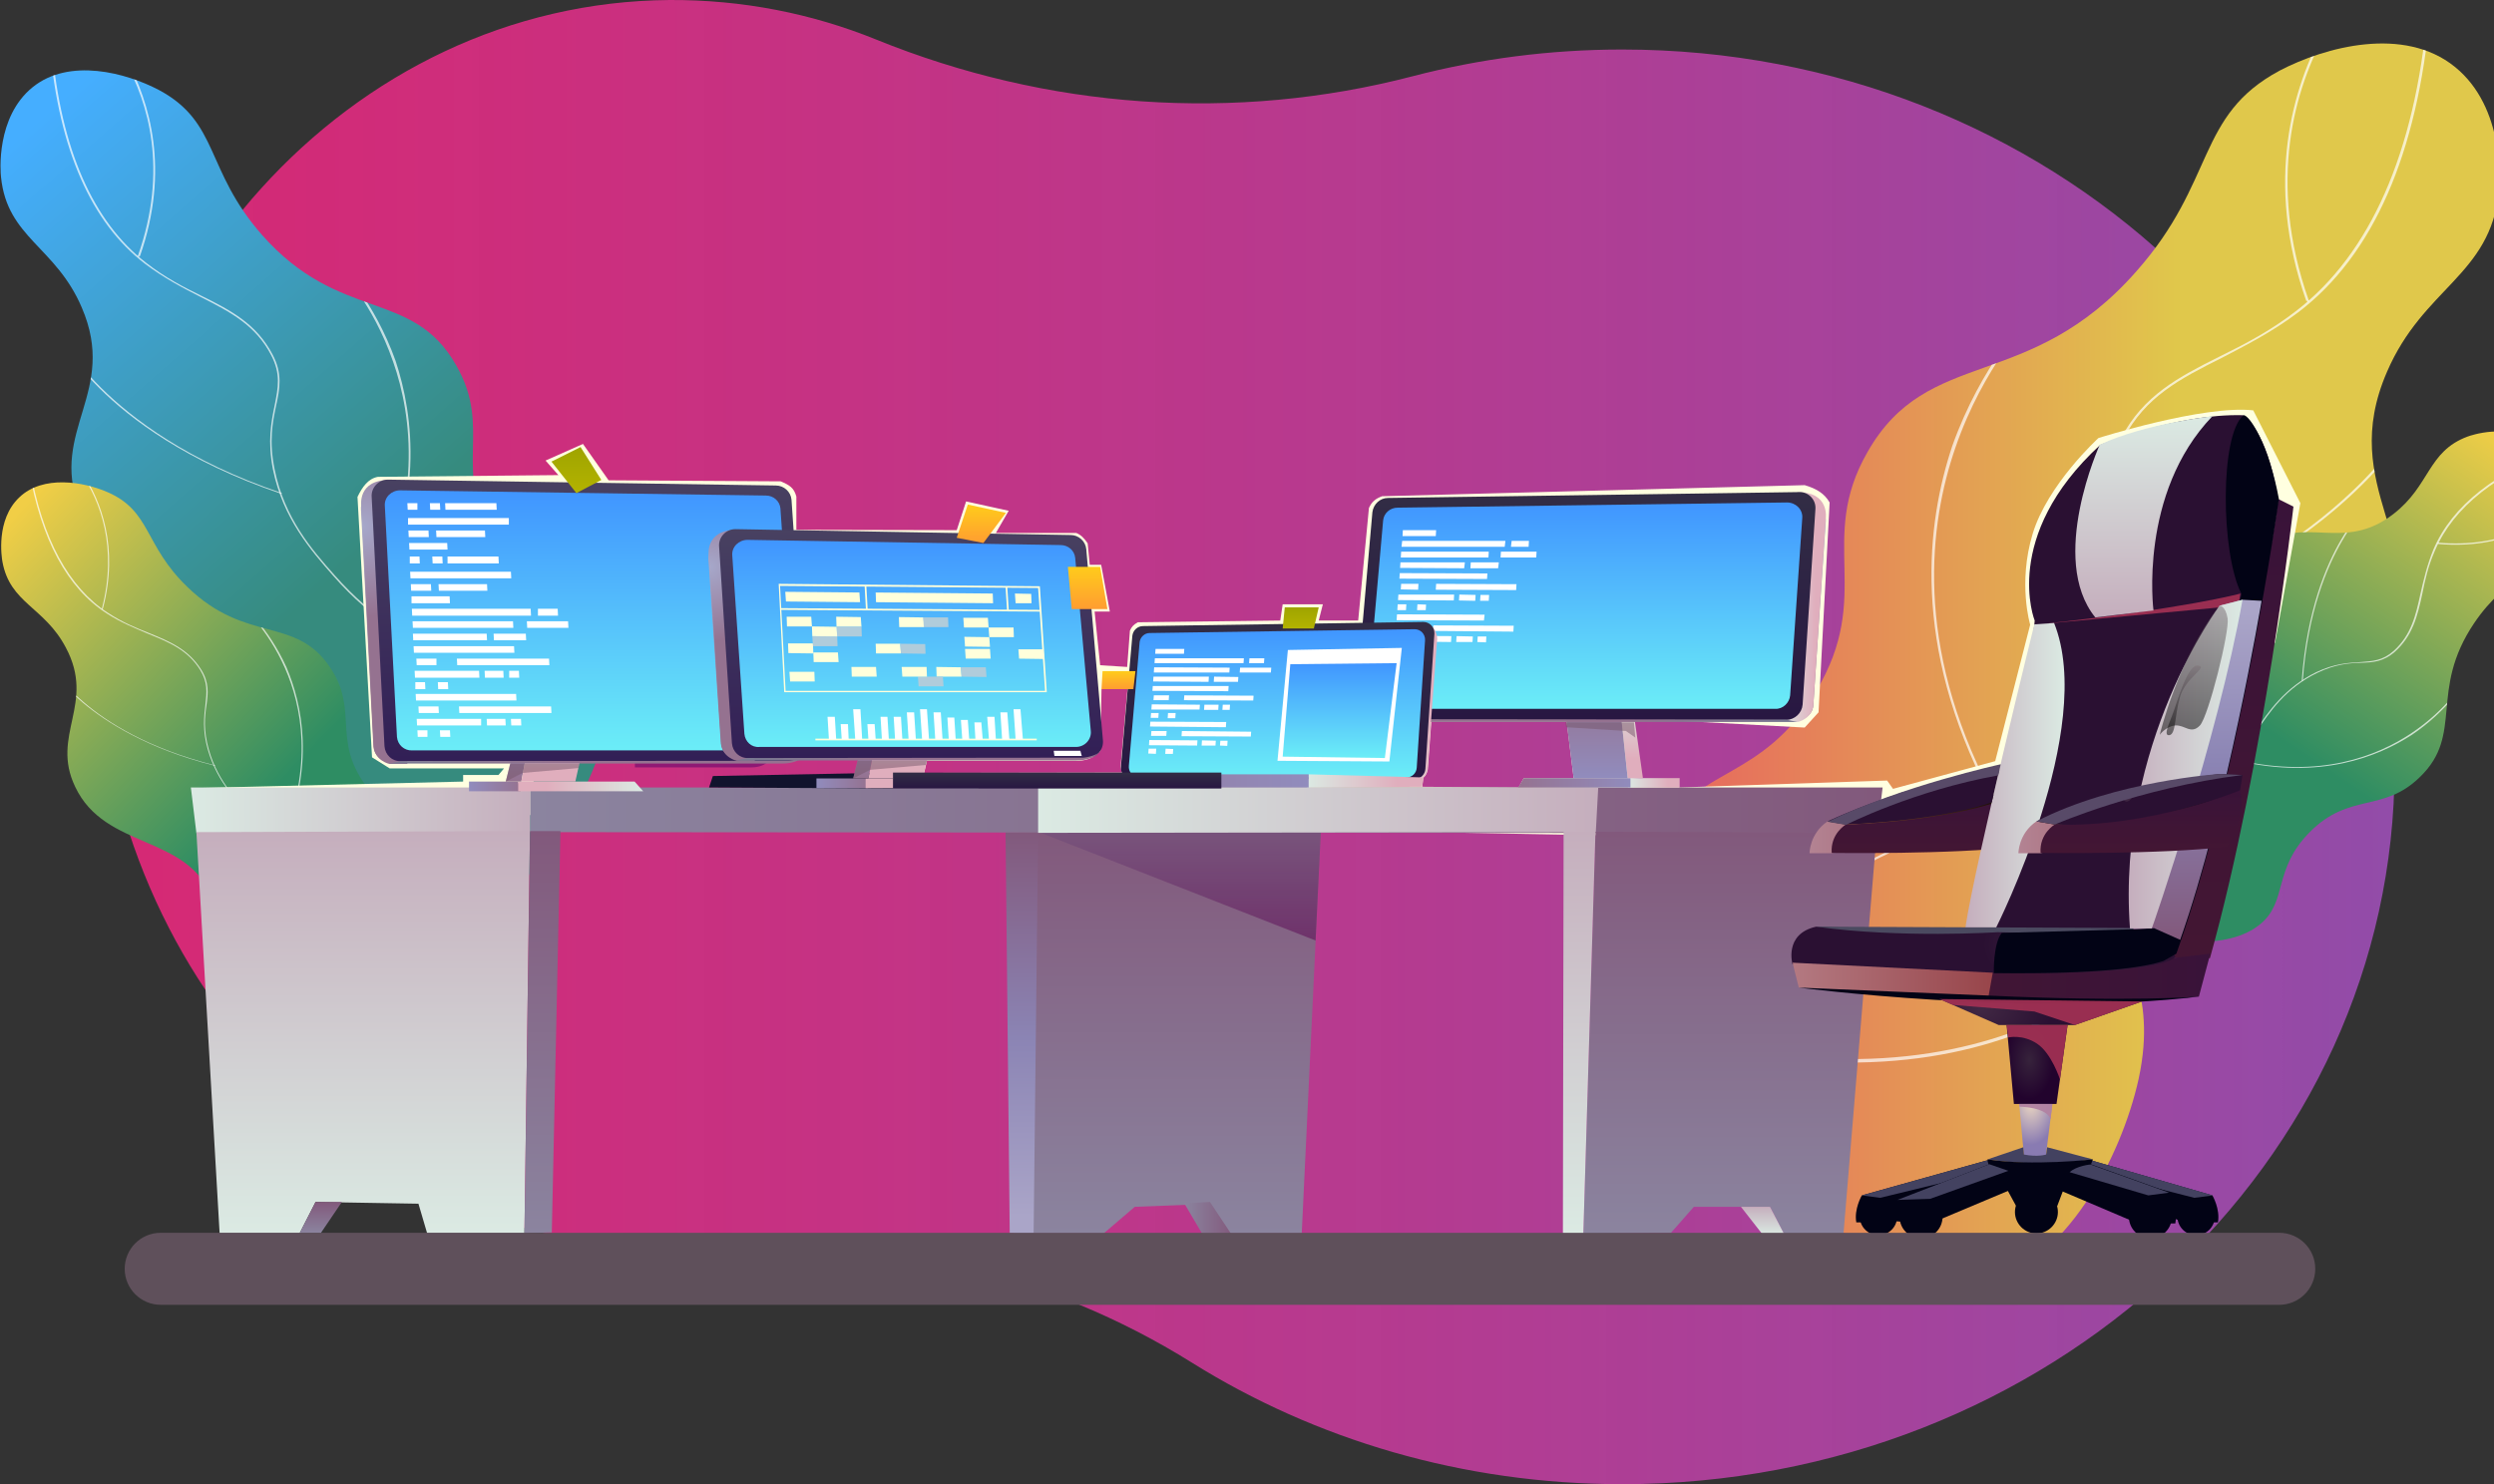 <?xml version="1.0" encoding="utf-8"?>
<!-- Generator: Adobe Illustrator 25.3.1, SVG Export Plug-In . SVG Version: 6.00 Build 0)  -->
<svg version="1.1" id="Livello_1" xmlns="http://www.w3.org/2000/svg" xmlns:xlink="http://www.w3.org/1999/xlink" x="0px" y="0px"
	 viewBox="0 0 720 428.6" style="enable-background:new 0 0 720 428.6;" xml:space="preserve">
<rect x="0" y="0" width="720" height="428.6" fill="#333333" stroke="none"/>
<style type="text/css">
	.st0{fill-rule:evenodd;clip-rule:evenodd;fill:url(#SVGID_5_);}
	.st1{fill:url(#SVGID_6_);}
	.st2{clip-path:url(#SVGID_8_);}
	.st3{opacity:0.7;fill:#FFFFFF;enable-background:new    ;}
	.st4{fill:url(#SVGID_9_);}
	.st5{clip-path:url(#SVGID_11_);}
	.st6{fill:url(#SVGID_12_);}
	.st7{clip-path:url(#SVGID_14_);}
	.st8{fill:url(#SVGID_15_);}
	.st9{clip-path:url(#SVGID_17_);}
	.st10{fill-rule:evenodd;clip-rule:evenodd;fill:#FFFFE0;}
	.st11{fill-rule:evenodd;clip-rule:evenodd;fill:url(#SVGID_18_);}
	.st12{fill-rule:evenodd;clip-rule:evenodd;fill:url(#SVGID_19_);}
	.st13{fill-rule:evenodd;clip-rule:evenodd;fill:url(#SVGID_20_);}
	.st14{opacity:0.5;fill-rule:evenodd;clip-rule:evenodd;fill:url(#SVGID_21_);}
	.st15{fill-rule:evenodd;clip-rule:evenodd;fill:url(#SVGID_22_);}
	.st16{fill-rule:evenodd;clip-rule:evenodd;fill:url(#SVGID_23_);}
	.st17{fill-rule:evenodd;clip-rule:evenodd;fill:url(#SVGID_24_);}
	.st18{fill-rule:evenodd;clip-rule:evenodd;fill:url(#SVGID_25_);}
	.st19{fill-rule:evenodd;clip-rule:evenodd;fill:url(#SVGID_26_);}
	.st20{fill-rule:evenodd;clip-rule:evenodd;fill:url(#SVGID_27_);}
	.st21{fill-rule:evenodd;clip-rule:evenodd;fill:url(#SVGID_28_);}
	.st22{fill-rule:evenodd;clip-rule:evenodd;fill:url(#SVGID_29_);}
	.st23{fill-rule:evenodd;clip-rule:evenodd;fill:url(#SVGID_30_);}
	.st24{fill-rule:evenodd;clip-rule:evenodd;fill:url(#SVGID_31_);}
	.st25{fill-rule:evenodd;clip-rule:evenodd;fill:url(#SVGID_32_);}
	.st26{fill-rule:evenodd;clip-rule:evenodd;fill:url(#SVGID_33_);}
	.st27{fill-rule:evenodd;clip-rule:evenodd;fill:url(#SVGID_34_);}
	.st28{fill-rule:evenodd;clip-rule:evenodd;fill:url(#SVGID_35_);}
	.st29{fill-rule:evenodd;clip-rule:evenodd;fill:url(#SVGID_36_);}
	.st30{fill-rule:evenodd;clip-rule:evenodd;fill:url(#SVGID_37_);}
	.st31{fill-rule:evenodd;clip-rule:evenodd;fill:url(#SVGID_38_);}
	.st32{fill-rule:evenodd;clip-rule:evenodd;fill:url(#SVGID_39_);}
	.st33{opacity:0.5;fill-rule:evenodd;clip-rule:evenodd;fill:#77566A;}
	.st34{fill-rule:evenodd;clip-rule:evenodd;fill:#FFFFFF;}
	.st35{opacity:0.5;fill-rule:evenodd;clip-rule:evenodd;fill:url(#SVGID_40_);}
	.st36{fill-rule:evenodd;clip-rule:evenodd;fill:#11132D;}
	.st37{fill-rule:evenodd;clip-rule:evenodd;fill:url(#SVGID_41_);}
	.st38{fill-rule:evenodd;clip-rule:evenodd;fill:url(#SVGID_42_);}
	.st39{fill-rule:evenodd;clip-rule:evenodd;fill:url(#SVGID_43_);}
	.st40{fill-rule:evenodd;clip-rule:evenodd;fill:url(#SVGID_44_);}
	.st41{fill-rule:evenodd;clip-rule:evenodd;fill:url(#SVGID_45_);}
	.st42{fill-rule:evenodd;clip-rule:evenodd;fill:url(#SVGID_46_);}
	.st43{fill-rule:evenodd;clip-rule:evenodd;fill:url(#SVGID_47_);}
	.st44{fill-rule:evenodd;clip-rule:evenodd;fill:url(#SVGID_48_);}
	.st45{fill-rule:evenodd;clip-rule:evenodd;fill:url(#SVGID_49_);}
	.st46{fill-rule:evenodd;clip-rule:evenodd;fill:url(#SVGID_50_);}
	.st47{fill-rule:evenodd;clip-rule:evenodd;fill:url(#SVGID_51_);}
	.st48{fill-rule:evenodd;clip-rule:evenodd;fill:url(#SVGID_52_);}
	.st49{fill-rule:evenodd;clip-rule:evenodd;fill:url(#SVGID_53_);}
	.st50{fill-rule:evenodd;clip-rule:evenodd;fill:url(#SVGID_54_);}
	.st51{fill-rule:evenodd;clip-rule:evenodd;fill:url(#SVGID_55_);}
	.st52{fill-rule:evenodd;clip-rule:evenodd;fill:url(#SVGID_56_);}
	.st53{fill-rule:evenodd;clip-rule:evenodd;fill:url(#SVGID_57_);}
	.st54{fill-rule:evenodd;clip-rule:evenodd;fill:url(#SVGID_58_);}
	.st55{fill-rule:evenodd;clip-rule:evenodd;fill:url(#SVGID_59_);}
	.st56{fill-rule:evenodd;clip-rule:evenodd;fill:url(#SVGID_60_);}
	.st57{fill-rule:evenodd;clip-rule:evenodd;fill:url(#SVGID_61_);}
	.st58{fill-rule:evenodd;clip-rule:evenodd;fill:url(#SVGID_62_);}
	.st59{fill-rule:evenodd;clip-rule:evenodd;fill:url(#SVGID_63_);}
	.st60{fill-rule:evenodd;clip-rule:evenodd;fill:url(#SVGID_64_);}
	.st61{fill-rule:evenodd;clip-rule:evenodd;fill:url(#SVGID_65_);}
	.st62{fill:#FFFFDB;}
	.st63{fill-rule:evenodd;clip-rule:evenodd;fill:#FFFFDB;}
	.st64{fill-rule:evenodd;clip-rule:evenodd;fill:#B0CCDB;}
	.st65{fill-rule:evenodd;clip-rule:evenodd;fill:url(#SVGID_66_);}
	.st66{fill-rule:evenodd;clip-rule:evenodd;fill:url(#SVGID_67_);}
	.st67{fill-rule:evenodd;clip-rule:evenodd;fill:url(#SVGID_68_);}
	.st68{fill-rule:evenodd;clip-rule:evenodd;fill:url(#SVGID_69_);}
	.st69{fill-rule:evenodd;clip-rule:evenodd;fill:url(#SVGID_70_);}
	.st70{fill-rule:evenodd;clip-rule:evenodd;fill:url(#SVGID_71_);}
	.st71{fill-rule:evenodd;clip-rule:evenodd;fill:url(#SVGID_72_);}
	.st72{fill-rule:evenodd;clip-rule:evenodd;fill:url(#SVGID_73_);}
	.st73{fill-rule:evenodd;clip-rule:evenodd;fill:url(#SVGID_74_);}
	.st74{fill-rule:evenodd;clip-rule:evenodd;fill:#020315;}
	.st75{fill-rule:evenodd;clip-rule:evenodd;fill:#434260;}
	.st76{fill-rule:evenodd;clip-rule:evenodd;fill:url(#SVGID_75_);}
	.st77{fill-rule:evenodd;clip-rule:evenodd;fill:url(#SVGID_76_);}
	.st78{fill-rule:evenodd;clip-rule:evenodd;fill:url(#SVGID_77_);}
	.st79{clip-path:url(#SVGID_79_);fill:#2A1032;}
	.st80{fill-rule:evenodd;clip-rule:evenodd;fill:url(#SVGID_80_);}
	.st81{fill-rule:evenodd;clip-rule:evenodd;fill:url(#SVGID_81_);}
	.st82{fill-rule:evenodd;clip-rule:evenodd;fill:url(#SVGID_82_);}
	.st83{fill-rule:evenodd;clip-rule:evenodd;fill:#4B4A60;}
	.st84{opacity:0.94;fill-rule:evenodd;clip-rule:evenodd;fill:#A13053;}
	.st85{fill-rule:evenodd;clip-rule:evenodd;fill:url(#SVGID_83_);}
	.st86{fill-rule:evenodd;clip-rule:evenodd;fill:url(#SVGID_84_);}
	.st87{fill-rule:evenodd;clip-rule:evenodd;fill:url(#SVGID_85_);}
	.st88{fill-rule:evenodd;clip-rule:evenodd;fill:url(#SVGID_86_);}
	.st89{fill-rule:evenodd;clip-rule:evenodd;fill:url(#SVGID_87_);}
	.st90{opacity:0.5;fill-rule:evenodd;clip-rule:evenodd;fill:url(#SVGID_88_);}
	.st91{opacity:0.5;fill-rule:evenodd;clip-rule:evenodd;fill:url(#SVGID_89_);}
	.st92{opacity:0.94;fill-rule:evenodd;clip-rule:evenodd;fill:#B282A2;}
	.st93{fill-rule:evenodd;clip-rule:evenodd;fill:url(#SVGID_90_);}
	.st94{fill-rule:evenodd;clip-rule:evenodd;fill:url(#SVGID_91_);}
	.st95{fill-rule:evenodd;clip-rule:evenodd;fill:url(#SVGID_92_);}
	.st96{clip-path:url(#SVGID_94_);fill:#2A1032;}
	.st97{clip-path:url(#SVGID_94_);fill:#3F2642;}
	.st98{clip-path:url(#SVGID_94_);fill:#402743;}
	.st99{clip-path:url(#SVGID_96_);fill:#2A1032;}
	.st100{clip-path:url(#SVGID_96_);fill:#3E2541;}
	.st101{clip-path:url(#SVGID_96_);fill:#3F2642;}
	.st102{clip-path:url(#SVGID_96_);fill:#402743;}
	.st103{fill-rule:evenodd;clip-rule:evenodd;fill:#584A68;}
	.st104{fill-rule:evenodd;clip-rule:evenodd;fill:#5F505B;}
</style>
<linearGradient id="SVGID_5_" gradientUnits="userSpaceOnUse" x1="691.322" y1="214.308" x2="27.736" y2="214.308">
	<stop  offset="0" style="stop-color:#924CA9"/>
	<stop  offset="1" style="stop-color:#FF2684;stop-opacity:0.8"/>
</linearGradient>
<path class="st0" d="M468.3,14.3c-20.9,0-41.2,2.7-60.4,7.7c-51.4,13.4-105.5,9.5-155-10.6C234.4,3.9,214.3-0.1,193.3,0
	C101,0.7,26.4,83.3,27.8,183.1c1.4,98.3,75.5,177.6,166.7,177.6c4,0,7.9-0.2,11.8-0.4c48-3.6,96.2,7.2,137.8,33.2
	c35.5,22.2,78.2,35.1,124.2,35.1c123.1,0,223-92.7,223-207.1S591.5,14.3,468.3,14.3z"/>
<g>
	<g>
		<g>
			
				<linearGradient id="SVGID_6_" gradientUnits="userSpaceOnUse" x1="6000.94" y1="-1027.284" x2="6043.689" y2="-1177.641" gradientTransform="matrix(0.902 -0.431 -0.431 -0.902 -5865.234 1711.863)">
				<stop  offset="3.597121e-03" style="stop-color:#45AEFF"/>
				<stop  offset="1" style="stop-color:#368B7E"/>
			</linearGradient>
			<path id="SVGID_1_" class="st1" d="M174.1,184.5c-6.3-13.3-20.6-10.5-31.7-29.2c-12-20.1-0.1-31.4-10.7-49.8
				c-12.6-22.3-33.6-12.2-56.1-37.7C59.1,49,63.4,35.4,45.9,26c-9.5-5-25.9-9.4-36.5-0.8s-9.3,24.5-9.1,26
				c1.8,17.5,15.8,20,23.3,37.6c10.5,24.3-9.3,35.5-0.8,57.7c10.3,27.3,44.9,23.1,53,50.9c4.5,15-4.6,19.4-0.4,38.8
				c3.6,16.6,15.4,38.5,31.5,42C139.6,285,188.9,215,174.1,184.5z"/>
		</g>
		<g>
			<g>
				<g>
					<defs>
						<path id="SVGID_7_" d="M174.1,184.5c-6.3-13.3-20.6-10.5-31.7-29.2c-12-20.1-0.1-31.4-10.7-49.8
							c-12.6-22.3-33.6-12.2-56.1-37.7C59.1,49,63.4,35.4,45.9,26c-9.5-5-25.9-9.4-36.5-0.8s-9.3,24.5-9.1,26
							c1.8,17.5,15.8,20,23.3,37.6c10.5,24.3-9.3,35.5-0.8,57.7c10.3,27.3,44.9,23.1,53,50.9c4.5,15-4.6,19.4-0.4,38.8
							c3.6,16.6,15.4,38.5,31.5,42C139.6,285,188.9,215,174.1,184.5z"/>
					</defs>
					<clipPath id="SVGID_8_">
						<use xlink:href="#SVGID_7_"  style="overflow:visible;"/>
					</clipPath>
					<g class="st2">
						<path class="st3" d="M130.7,284.8c8.8-11.8,14.6-24.8,17.4-39c2.8-13.4,5.4-27.1-0.8-40c-4.7-9.8-11.7-13.1-20.5-17.5
							c-8.4-4.1-18.8-9.3-30.2-22.2c-6.5-7.3-14.5-16.5-17.3-30.5c-1.7-8.2-0.6-13.6,0.4-18.4c1.1-5,1.9-9.3-1-14.8
							c-4.6-8.8-11.9-12.7-20.4-16.9c-5.3-2.6-10.6-5.3-16.1-9.6C26.9,64.1,17.6,43.1,15,13.7c-0.1-0.2-0.2-0.3-0.3-0.3
							c-0.2,0.1-0.3,0.2-0.3,0.3c2.7,29.5,11.9,50.6,27.5,62.5c5.4,4.1,11,7,16.1,9.6c8.5,4.3,15.8,8.1,20.3,16.8
							c2.8,5.4,2,9.3,1,14.4c-1,4.8-2.1,10.4-0.5,18.6c2.9,14.1,10.9,23.3,17.5,30.8c11.5,13.1,22,18.2,30.5,22.3
							c8.7,4.2,15.6,7.6,20.2,17.3c6.1,12.8,3.5,26.5,0.8,39.6c-2.9,14-8.5,26.9-17.1,38.7c-0.2,0.1-0.1,0.3,0,0.4
							C130.6,284.9,130.6,284.9,130.7,284.8C130.7,284.8,130.9,284.7,130.7,284.8z"/>
						<path class="st3" d="M81.3,142.6c0.2-0.1,0.1-0.2-0.2-0.3C54,133.1,38.1,120.8,29.2,112C19.6,102.5,16.5,95,16.5,95
							c0.1-0.2-0.2-0.3-0.3-0.3c-0.2-0.1-0.3,0.2-0.3,0.3c0,0,3.2,7.6,12.8,17.1c8.8,8.8,25.1,21.2,52.2,30.4l0.2-0.1
							C81,142.6,81,142.6,81.3,142.6z"/>
						<path class="st3" d="M106.6,176.6c16.1-31,12.9-56.4,7.6-72.4c-6.1-17.1-15.9-27.1-16-27.2c-0.1-0.2-0.2-0.1-0.4,0
							s-0.1,0.3,0,0.4c0.1,0.2,9.8,10,15.7,27.1c5.5,15.7,8.7,40.9-7.3,71.7c0,0,0.1,0.2,0.2,0.3
							C106.4,176.7,106.6,176.6,106.6,176.6S106.7,176.5,106.6,176.6z"/>
						<path class="st3" d="M151.2,231.3c-0.1-0.2-0.2-0.3-0.3-0.3c-32.4,3.9-54.1-5-66.6-13.3c-13.4-9.1-19.3-18.9-19.4-19
							c0,0-0.3-0.1-0.4,0c0,0-0.1,0.3,0,0.4c0.3,0.1,6.1,10.2,19.6,19.1c12.5,8.5,34.2,17.4,67,13.5l0,0
							C151.3,231.6,151.3,231.5,151.2,231.3z"/>
						<path class="st3" d="M40.4,74c8.8-25.1,2.7-44.6-3.7-56.6C29.5,4.5,20.2-2.7,20.1-2.8c-0.1-0.2-0.3-0.1-0.4,0
							c-0.2,0.1-0.1,0.3,0,0.4c0.2,0.1,9.3,7.2,16.4,20.1c6.7,11.9,12.5,31.4,3.7,56.2c-0.2,0.1-0.1,0.2,0.2,0.3l0.2-0.1
							C40.2,74,40.3,73.8,40.4,74z"/>
					</g>
				</g>
			</g>
		</g>
	</g>
</g>
<g>
	<g>
		<g>
			
				<linearGradient id="SVGID_9_" gradientUnits="userSpaceOnUse" x1="6341.055" y1="-1345.383" x2="6211.602" y2="-1283.518" gradientTransform="matrix(-0.902 -0.431 0.431 -0.902 6786.013 1711.863)">
				<stop  offset="3.597121e-03" style="stop-color:#E76A5E"/>
				<stop  offset="1" style="stop-color:#E0C84B"/>
			</linearGradient>
			<path id="SVGID_3_" class="st4" d="M573.7,369.8c22.3-4.9,38.6-35.2,43.7-58.2c5.8-26.9-6.8-33-0.6-53.7
				c11.2-38.4,59.1-32.7,73.4-70.5c11.8-30.8-15.7-46.3-1.1-80c10.5-24.4,29.8-27.8,32.3-52c0.2-2.2,2-24.2-12.7-36.1
				s-37.4-5.8-50.6,1.1c-24.2,13-18.3,31.9-41.3,57.9c-31.1,35.4-60.2,21.4-77.7,52.3c-14.6,25.5,1.9,41.1-14.8,69
				c-15.4,26-35.2,22.1-44,40.5C460.1,282.4,528.4,379.4,573.7,369.8z"/>
		</g>
		<g>
			<g>
				<g>
					<defs>
						<path id="SVGID_10_" d="M573.7,369.8c22.3-4.9,38.6-35.2,43.7-58.2c5.8-26.9-6.8-33-0.6-53.7c11.2-38.4,59.1-32.7,73.4-70.5
							c11.8-30.8-15.7-46.3-1.1-80c10.5-24.4,29.8-27.8,32.3-52c0.2-2.2,2-24.2-12.7-36.1s-37.4-5.8-50.6,1.1
							c-24.2,13-18.3,31.9-41.3,57.9c-31.1,35.4-60.2,21.4-77.7,52.3c-14.6,25.5,1.9,41.1-14.8,69c-15.4,26-35.2,22.1-44,40.5
							C460.1,282.4,528.4,379.4,573.7,369.8z"/>
					</defs>
					<clipPath id="SVGID_11_">
						<use xlink:href="#SVGID_10_"  style="overflow:visible;"/>
					</clipPath>
					<g class="st5">
						<path class="st3" d="M540.6,379.1c0.2,0.1,0.2,0.1,0.3-0.1c0.1-0.2,0.2-0.5,0-0.6c-12-16.2-19.8-34.1-23.8-53.6
							c-3.7-18.2-7.4-37.2,1.1-54.9c6.3-13.4,15.9-18.1,27.9-23.9c11.7-5.7,26.3-12.8,42.2-30.9c9.1-10.3,20.2-23.1,24.2-42.7
							c2.3-11.3,0.7-19.2-0.7-25.8c-1.4-7.2-2.5-12.5,1.3-20c6.2-12,16.4-17.3,28.2-23.2c7.1-3.7,14.8-7.6,22.3-13.3
							c21.6-16.5,34.3-45.7,38-86.6c0.1-0.2-0.1-0.3-0.4-0.4c-0.2-0.1-0.3,0.1-0.4,0.4c-3.6,40.7-16.6,69.8-37.8,86.2
							c-7.6,5.9-15,9.7-22.3,13.3c-11.8,5.9-21.9,11.2-28.3,23.4c-4,7.7-2.8,13.6-1.3,20.6c1.4,6.6,2.9,14.1,0.6,25.4
							c-3.9,19.4-15,32.1-24,42.2c-15.8,17.9-30.2,25.1-41.9,30.8c-12.1,6-21.9,10.7-28.4,24.2c-8.5,18-4.9,37-1.1,55.5
							C520.4,344.8,528.4,362.8,540.6,379.1C540.4,379,540.6,379.1,540.6,379.1z"/>
						<path class="st3" d="M609.5,182l0.2,0.1c37.5-12.8,60-29.9,72.3-42.2c13.3-13.1,17.7-23.7,17.7-23.7c0.1-0.2,0-0.6-0.4-0.4
							c-0.2-0.1-0.6,0-0.4,0.4c0,0-4.4,10.3-17.6,23.5c-12.3,12.2-34.4,29.3-72,42c-0.3,0.1-0.4,0.4-0.2,0.5
							C609.5,182,609.5,182,609.5,182z"/>
						<path class="st3" d="M574.2,229.2c0,0,0.2,0.1,0.3-0.1c0.1-0.2,0.2-0.5,0.2-0.5c-22.2-42.6-17.7-77.5-10.2-99.3
							c8.2-23.8,21.7-37.4,21.8-37.6c0.1-0.2,0.2-0.5,0-0.6c-0.2-0.1-0.5-0.2-0.6,0c-0.1,0.2-13.7,14.1-22.1,37.7
							C556.2,151,551.8,186.2,574.2,229.2C573.9,229.1,574.2,229.2,574.2,229.2z"/>
						<path class="st3" d="M512.3,305.5L512.3,305.5c45.5,5.5,75.5-6.9,92.9-18.7c18.8-12.4,26.9-26.4,27.2-26.5
							c0.1-0.2,0-0.6,0-0.6c-0.2-0.1-0.6,0-0.6,0c-0.1,0.2-8.3,13.8-26.9,26.4c-17.3,11.5-47.3,23.9-92.2,18.4
							c-0.2-0.1-0.3,0.1-0.4,0.4C512.2,305.2,512.1,305.4,512.3,305.5z"/>
						<path class="st3" d="M666.1,87.1l0.2,0.1c0.3-0.1,0.4-0.4,0.2-0.5c-12.1-34.4-4-61.3,5.2-77.8c9.9-17.8,22.4-27.7,22.8-27.8
							c0.1-0.2,0.2-0.5,0-0.6c-0.2-0.1-0.5-0.2-0.6,0c-0.1,0.2-13,10.2-22.9,28c-9,16.6-17.4,43.7-5.2,78.4
							C666,86.7,666.1,87.1,666.1,87.1z"/>
					</g>
				</g>
			</g>
		</g>
	</g>
</g>
<g>
	<g>
		<g>
			
				<linearGradient id="SVGID_12_" gradientUnits="userSpaceOnUse" x1="5945.464" y1="-1316.235" x2="5975.296" y2="-1421.16" gradientTransform="matrix(0.864 -0.503 -0.503 -0.864 -5805.884 2013.653)">
				<stop  offset="0" style="stop-color:#F1CE46"/>
				<stop  offset="1" style="stop-color:#2E8D63"/>
			</linearGradient>
			<path id="SVGID_2_" class="st6" d="M129.1,245.1c-5.1-8.9-14.9-6.1-23.7-18.5c-9.5-13.3-1.8-21.8-10.2-34
				c-10-14.8-24.1-6.6-41.1-23.1c-12.6-12.1-10.4-21.9-23.1-27.4c-6.9-3-18.6-5-25.4,1.5c-6.9,6.5-5.1,17.5-4.9,18.6
				c2.2,12.1,12.1,13,18.3,24.8c8.7,16.3-4.5,25.2,2.7,40.2c8.7,18.4,32.5,13.5,39.7,32.4c4,10.2-2.1,13.7,1.9,27
				c3.5,11.4,12.9,25.9,24.3,27.4C110.6,317,141,265.5,129.1,245.1z"/>
		</g>
		<g>
			<g>
				<g>
					<defs>
						<path id="SVGID_13_" d="M129.1,245.1c-5.1-8.9-14.9-6.1-23.7-18.5c-9.5-13.3-1.8-21.8-10.2-34c-10-14.8-24.1-6.6-41.1-23.1
							c-12.6-12.1-10.4-21.9-23.1-27.4c-6.9-3-18.6-5-25.4,1.5c-6.9,6.5-5.1,17.5-4.9,18.6c2.2,12.1,12.1,13,18.3,24.8
							c8.7,16.3-4.5,25.2,2.7,40.2c8.7,18.4,32.5,13.5,39.7,32.4c4,10.2-2.1,13.7,1.9,27c3.5,11.4,12.9,25.9,24.3,27.4
							C110.6,317,141,265.5,129.1,245.1z"/>
					</defs>
					<clipPath id="SVGID_14_">
						<use xlink:href="#SVGID_13_"  style="overflow:visible;"/>
					</clipPath>
					<g class="st7">
						<path class="st3" d="M104.4,317.3c5.5-8.7,8.8-18.1,9.9-28.1c1.2-9.5,2.2-19.2-2.8-27.8c-3.8-6.6-8.9-8.5-15.2-11
							c-6.1-2.4-13.6-5.4-22.3-13.7c-4.9-4.7-11-10.7-13.7-20.2c-1.6-5.6-1.2-9.4-0.7-12.8c0.5-3.5,0.8-6.6-1.5-10.3
							c-3.7-5.9-9-8.1-15.1-10.6c-3.8-1.5-7.7-3.1-11.8-5.8c-11.3-7.3-19-21.4-22.5-41.7c-0.1-0.1-0.1-0.2-0.2-0.2
							c-0.1,0.1-0.2,0.1-0.2,0.2c3.5,20.4,11.1,34.6,22.6,41.9c4,2.6,8.1,4.2,11.8,5.8c6.2,2.5,11.5,4.7,15.1,10.5
							c2.2,3.6,1.9,6.3,1.5,10c-0.4,3.4-0.9,7.4,0.7,13c2.8,9.7,8.9,15.6,13.9,20.4c8.7,8.4,16.3,11.4,22.5,13.8
							c6.3,2.4,11.3,4.4,15,10.9c4.9,8.6,3.9,18.2,2.8,27.5c-1.2,9.9-4.4,19.2-9.8,27.9c-0.1,0.1-0.1,0.2,0,0.3
							C104.3,317.4,104.3,317.4,104.4,317.3C104.4,317.3,104.6,317.3,104.4,317.3z"/>
						<path class="st3" d="M62.1,221.2c0.1-0.1,0-0.2-0.1-0.2c-19.4-4.9-31.2-12.5-37.8-18.2c-7.2-6.1-9.8-11.1-9.8-11.1
							c0-0.2-0.1-0.2-0.2-0.2c-0.2-0.1-0.2,0.1-0.2,0.2c0,0,2.7,5.1,9.9,11.2c6.7,5.6,18.6,13.3,38,18.2l0.1-0.1
							C61.9,221.2,61.9,221.2,62.1,221.2z"/>
						<path class="st3" d="M81.5,243.5c9.5-22.5,5.8-40,1.2-50.8c-5.2-11.5-12.6-17.9-12.6-18c-0.1-0.1-0.2-0.1-0.3,0
							c-0.1,0.1-0.1,0.2,0,0.3c0.1,0.1,7.4,6.4,12.5,18c4.7,10.7,8.3,28-1.1,50.3c0,0,0.1,0.1,0.1,0.2
							C81.4,243.5,81.5,243.5,81.5,243.5S81.6,243.4,81.5,243.5z"/>
						<path class="st3" d="M115.7,278.9c-0.1-0.1-0.1-0.2-0.2-0.2c-22.3,4.6-37.9-0.4-47.1-5.5c-9.9-5.5-14.5-12-14.6-12.1
							c0,0-0.2-0.1-0.3,0c0,0-0.1,0.2,0,0.3c0.2,0.1,4.8,6.7,14.7,12.2c9.2,5.2,24.8,10.2,47.4,5.6l0,0
							C115.8,279.2,115.7,279.1,115.7,278.9z"/>
						<path class="st3" d="M29.7,175.8c4.7-17.9-0.6-31.2-5.8-39.1c-5.7-8.6-12.6-13-12.6-13.1c-0.1-0.1-0.2-0.1-0.3,0
							c-0.1,0.1-0.1,0.2,0,0.3c0.2,0,6.9,4.5,12.6,13c5.3,7.9,10.4,21.1,5.8,38.9c-0.1,0.1,0,0.2,0.1,0.2l0.1-0.1
							C29.6,175.8,29.6,175.7,29.7,175.8z"/>
					</g>
				</g>
			</g>
		</g>
	</g>
</g>
<g>
	<g>
		<g>
			
				<linearGradient id="SVGID_15_" gradientUnits="userSpaceOnUse" x1="6271.706" y1="-1456.526" x2="6301.537" y2="-1561.451" gradientTransform="matrix(0.643 0.765 0.765 -0.643 -2208.651 -5617.591)">
				<stop  offset="0" style="stop-color:#F1CE46"/>
				<stop  offset="1" style="stop-color:#2E8D63"/>
			</linearGradient>
			<path id="SVGID_4_" class="st8" d="M652.6,266.8c7.9-6.6,3.5-15.7,14.2-26.5c11.5-11.6,21.2-5.5,31.8-15.9
				c12.9-12.4,2.4-24.8,15.7-44.5c9.8-14.5,19.8-14,23-27.4c1.7-7.3,1.8-19.2-5.8-24.8c-7.6-5.6-18.2-2-19.2-1.6
				c-11.5,4.3-10.7,14.1-21.3,22.3c-14.6,11.4-25.6-0.1-39.2,9.5c-16.6,11.7-7.8,34.3-25.1,44.7c-9.3,5.6-13.9,0.3-26.3,6.5
				c-10.6,5.3-23.3,17.2-22.9,28.6C578.6,261,634.5,282.1,652.6,266.8z"/>
		</g>
		<g>
			<g>
				<g>
					<defs>
						<path id="SVGID_16_" d="M652.6,266.8c7.9-6.6,3.5-15.7,14.2-26.5c11.5-11.6,21.2-5.5,31.8-15.9c12.9-12.4,2.4-24.8,15.7-44.5
							c9.8-14.5,19.8-14,23-27.4c1.7-7.3,1.8-19.2-5.8-24.8c-7.6-5.6-18.2-2-19.2-1.6c-11.5,4.3-10.7,14.1-21.3,22.3
							c-14.6,11.4-25.6-0.1-39.2,9.5c-16.6,11.7-7.8,34.3-25.1,44.7c-9.3,5.6-13.9,0.3-26.3,6.5c-10.6,5.3-23.3,17.2-22.9,28.6
							C578.6,261,634.5,282.1,652.6,266.8z"/>
					</defs>
					<clipPath id="SVGID_17_">
						<use xlink:href="#SVGID_16_"  style="overflow:visible;"/>
					</clipPath>
					<g class="st9">
						<path class="st3" d="M577.2,255c9.5,3.9,19.3,5.5,29.4,5c9.5-0.5,19.3-1.1,26.9-7.5c5.8-4.9,6.8-10.2,8.2-16.9
							c1.3-6.4,3-14.4,9.7-24.3c3.8-5.7,8.6-12.7,17.6-17c5.2-2.5,9.1-2.8,12.5-2.9c3.6-0.1,6.6-0.3,9.9-3.2
							c5.1-4.6,6.5-10.2,7.9-16.7c0.8-4,1.7-8.1,3.7-12.6c5.3-12.4,17.8-22.4,37.2-29.3c0.1-0.1,0.2-0.2,0.1-0.3
							c-0.1-0.1-0.2-0.2-0.3-0.1c-19.5,6.9-32.1,16.8-37.5,29.5c-1.8,4.4-2.8,8.7-3.7,12.6c-1.4,6.5-2.7,12.1-7.8,16.7
							c-3.2,2.8-5.9,2.9-9.6,3.2c-3.4,0.2-7.4,0.4-12.7,2.9c-9,4.4-13.9,11.4-17.7,17.2c-6.8,10-8.4,18.1-9.7,24.5
							c-1.3,6.6-2.4,11.9-8.1,16.6c-7.6,6.3-17.3,7-26.7,7.4c-10,0.5-19.7-1-29.1-4.8c-0.1-0.1-0.2,0-0.3,0.1
							C577.1,254.9,577.1,254.9,577.2,255C577.2,255,577.3,255.1,577.2,255z"/>
						<path class="st3" d="M664.6,196.7c0.1,0.1,0.2,0,0.2-0.2c1.5-19.9,7-32.9,11.4-40.4c4.7-8.1,9.2-11.5,9.2-11.5
							c0.2,0,0.2-0.2,0.1-0.3c0-0.2-0.2-0.2-0.3-0.1c0,0-4.6,3.5-9.3,11.6c-4.4,7.5-9.9,20.6-11.4,40.6l0.1,0.1
							C664.6,196.6,664.6,196.6,664.6,196.7z"/>
						<path class="st3" d="M646,219.7c23.8,5.5,40.4-1.1,50.3-7.5c10.5-7.1,15.5-15.5,15.6-15.5c0.1-0.1,0-0.2-0.1-0.3
							c-0.1-0.1-0.2,0-0.3,0.1c-0.1,0.1-5,8.4-15.6,15.4c-9.7,6.4-26.1,13-49.7,7.6c0,0-0.1,0.1-0.2,0.2
							C646,219.6,646,219.7,646,219.7S646.1,219.8,646,219.7z"/>
						<path class="st3" d="M616.9,259.4c0.1-0.1,0.2-0.2,0.1-0.3c-8.3-21.2-6.1-37.4-2.7-47.3c3.8-10.7,9.4-16.3,9.5-16.4
							c0,0,0-0.2-0.1-0.3c0,0-0.2,0-0.3,0.1c0,0.2-5.8,5.9-9.5,16.6c-3.5,10-5.8,26.2,2.6,47.7l0,0
							C616.7,259.6,616.8,259.5,616.9,259.4z"/>
						<path class="st3" d="M703.9,157.1c18.5,1.6,30.6-5.9,37.6-12.4c7.5-7.1,10.7-14.6,10.8-14.7c0.1-0.1,0-0.2-0.1-0.3
							c-0.1-0.1-0.2,0-0.3,0.1c0,0.2-3.2,7.5-10.7,14.6c-6.9,6.6-19,13.9-37.3,12.3c-0.1-0.1-0.2,0-0.2,0.2l0.1,0.1
							C703.8,157,704,157,703.9,157.1z"/>
					</g>
				</g>
			</g>
		</g>
	</g>
</g>
<path class="st10" d="M323.9,223.1l-57.1,0.1l0.8-3.5h43.2c0,0,4.3,0.3,6.9-2.9L318,199l7.5-0.1l-2,22.5
	C323.5,221.4,323.7,222.6,323.9,223.1z M439.9,224.7l-1.5,2.7l-27.8-0.2l0.3-2.6c1.1-0.9,1.3-2.5,1.3-2.5l1-13.6l39.1,0l2,16.2
	H439.9z M650.5,118.5c-14.4-1.6-44.7,8-44.7,8s-14.7,13.4-19,27.7c-4.3,14.3-0.7,26.2-0.7,26.2L576,219.8l-29.5,8l-1.7-2.4l-60,2
	l-0.8-1.6l-13.3-1.1l0-17.3l50.3,2.7l4-4.4l3.2-60.6c-1.5-2.6-3.8-4-7.2-5L399,143.3c-1.9,0.7-3,1.6-3.8,3.4l-3.1,32.5h-11.4
	l1.2-4.7h-11.6l-0.7,4.7l-41.1,0.5c-1.3,0.7-1.8,1.3-2.3,2.4l-0.8,10.5l-7.8-0.5l-1.6-15.5h4.4l-2.5-13.5h-3.3l-0.6-6.2
	c-1.1-1.6-1.9-2.4-3.3-3h-23.2l3.7-6.4l-12.3-2.7l-2.7,8.3l-46.3-0.1v-9.6c-0.7-2.6-2-3.3-4.5-4.4l-49.7-0.3l-7.4-10.5l-10.8,4.8
	l3.7,4.2l-52.1,0.5c-2.8,0.5-4.5,2.9-5.9,5.8l4.2,75.2l5.1,3.2h33l-1.6,1.9h-10.2v1.9l-78.5,1.9l30.9,6.5l400.2,7.6l65.1-6.4
	l42.9-10.2l62.5-39.5l7.3-40.3 M253.6,228.8l-100.5-1.4l6.8-12.6l98.6-1.3L253.6,228.8z"/>
<linearGradient id="SVGID_18_" gradientUnits="userSpaceOnUse" x1="336.998" y1="356.219" x2="336.998" y2="240.228">
	<stop  offset="0" style="stop-color:#8B849F"/>
	<stop  offset="1" style="stop-color:#82597C"/>
</linearGradient>
<polygon class="st11" points="292.7,240.4 292.7,356.2 318.6,356.2 327.6,348.5 348.2,347.7 355,356.2 375.8,356.2 381.3,240.2 "/>
<linearGradient id="SVGID_19_" gradientUnits="userSpaceOnUse" x1="294.98" y1="356.058" x2="294.98" y2="240.228">
	<stop  offset="4.010700e-02" style="stop-color:#AAA5C8"/>
	<stop  offset="0.487" style="stop-color:#8B84B4"/>
	<stop  offset="1" style="stop-color:#82597C"/>
</linearGradient>
<polygon class="st12" points="290.3,240.3 299.7,240.2 298.4,356.1 291.5,356.1 "/>
<linearGradient id="SVGID_20_" gradientUnits="userSpaceOnUse" x1="341.884" y1="352.177" x2="356.045" y2="352.177">
	<stop  offset="0" style="stop-color:#8B849F"/>
	<stop  offset="1" style="stop-color:#82597C"/>
</linearGradient>
<polygon class="st13" points="341.9,347.5 347.6,357.2 356,357.2 349.3,347.1 "/>
<linearGradient id="SVGID_21_" gradientUnits="userSpaceOnUse" x1="340.482" y1="271.574" x2="340.482" y2="240.228">
	<stop  offset="0" style="stop-color:#590050"/>
	<stop  offset="1" style="stop-color:#6F4F7C"/>
</linearGradient>
<polygon class="st14" points="299.7,240.2 379.8,271.6 381.3,240.2 "/>
<linearGradient id="SVGID_22_" gradientUnits="userSpaceOnUse" x1="55.118" y1="233.999" x2="153.078" y2="233.999">
	<stop  offset="0" style="stop-color:#DBEAE3"/>
	<stop  offset="1" style="stop-color:#C5AEBD"/>
</linearGradient>
<polygon class="st15" points="55.1,227.4 153.1,227.4 153.1,240.3 56.7,240.6 "/>
<linearGradient id="SVGID_23_" gradientUnits="userSpaceOnUse" x1="153.078" y1="233.999" x2="543.483" y2="233.999">
	<stop  offset="0" style="stop-color:#8B849F"/>
	<stop  offset="1" style="stop-color:#82597C"/>
</linearGradient>
<polygon class="st16" points="153.1,227.4 543.5,227.4 541.9,240.6 153.1,240.3 "/>
<linearGradient id="SVGID_24_" gradientUnits="userSpaceOnUse" x1="299.733" y1="233.923" x2="461.426" y2="233.923">
	<stop  offset="0" style="stop-color:#DBEAE3"/>
	<stop  offset="1" style="stop-color:#C5AEBD"/>
</linearGradient>
<polygon class="st17" points="299.7,240.5 299.7,227.4 461.4,227.4 460.7,240.3 "/>
<linearGradient id="SVGID_25_" gradientUnits="userSpaceOnUse" x1="104.837" y1="356.058" x2="104.837" y2="240.036">
	<stop  offset="0" style="stop-color:#DBEAE3"/>
	<stop  offset="1" style="stop-color:#C5AEBD"/>
</linearGradient>
<polygon class="st18" points="56.7,240.3 63.4,356.1 86.5,356.1 91.1,347.1 120.8,347.6 123.3,356.1 151.4,356.1 153,240 "/>
<linearGradient id="SVGID_26_" gradientUnits="userSpaceOnUse" x1="156.614" y1="356.058" x2="156.614" y2="240.016">
	<stop  offset="0" style="stop-color:#8B849F"/>
	<stop  offset="1" style="stop-color:#82597C"/>
</linearGradient>
<polygon class="st19" points="151.4,356.1 159.3,355.9 161.8,240 153,240 "/>
<linearGradient id="SVGID_27_" gradientUnits="userSpaceOnUse" x1="499.467" y1="356.81" x2="499.467" y2="240.228">
	<stop  offset="0" style="stop-color:#8B849F"/>
	<stop  offset="1" style="stop-color:#82597C"/>
</linearGradient>
<polygon class="st20" points="460.6,240.2 457.1,356.3 482.4,356 489,348.5 511,348.5 515.3,356.8 532.2,356.3 541.8,240.5 "/>
<linearGradient id="SVGID_28_" gradientUnits="userSpaceOnUse" x1="455.9" y1="356.269" x2="455.9" y2="240.228">
	<stop  offset="0" style="stop-color:#DBEAE3"/>
	<stop  offset="1" style="stop-color:#C5AEBD"/>
</linearGradient>
<polygon class="st21" points="457.1,356.3 451.2,356.2 451.4,240.2 460.6,240.2 "/>
<linearGradient id="SVGID_29_" gradientUnits="userSpaceOnUse" x1="508.969" y1="356.81" x2="508.969" y2="348.474">
	<stop  offset="0" style="stop-color:#DBEAE3"/>
	<stop  offset="1" style="stop-color:#C5AEBD"/>
</linearGradient>
<polygon class="st22" points="515.3,356.8 511,348.5 502.6,348.5 508.7,356.3 "/>
<linearGradient id="SVGID_30_" gradientUnits="userSpaceOnUse" x1="92.604" y1="356.058" x2="92.604" y2="347.124">
	<stop  offset="0" style="stop-color:#8B849F"/>
	<stop  offset="1" style="stop-color:#82597C"/>
</linearGradient>
<polygon class="st23" points="91.1,347.1 98.7,347.1 92.6,356.1 86.5,356.1 "/>
<g>
	
		<linearGradient id="SVGID_31_" gradientUnits="userSpaceOnUse" x1="148.296" y1="226.034" x2="163.15" y2="226.034" gradientTransform="matrix(-1 0 0 1 633.154 0)">
		<stop  offset="0.224" style="stop-color:#E0AEBD"/>
		<stop  offset="1" style="stop-color:#DBEAE3"/>
	</linearGradient>
	<polygon class="st24" points="484.9,227.4 484.9,224.7 470.7,224.7 470,227.4 	"/>
	
		<linearGradient id="SVGID_32_" gradientUnits="userSpaceOnUse" x1="162.443" y1="226.034" x2="194.816" y2="226.034" gradientTransform="matrix(-1 0 0 1 633.154 0)">
		<stop  offset="0" style="stop-color:#918CBD"/>
		<stop  offset="1" style="stop-color:#957290"/>
	</linearGradient>
	<polygon class="st25" points="470.7,224.7 439.9,224.7 438.3,227.4 470.7,227.4 	"/>
	
		<linearGradient id="SVGID_33_" gradientUnits="userSpaceOnUse" x1="162.396" y1="224.674" x2="162.396" y2="199.268" gradientTransform="matrix(-1 0 0 1 633.154 0)">
		<stop  offset="0.224" style="stop-color:#E0AEBD"/>
		<stop  offset="1" style="stop-color:#DBEAE3"/>
	</linearGradient>
	<polygon class="st26" points="474.3,224.7 470.7,199.3 467.2,199.3 469.9,224.7 	"/>
	
		<linearGradient id="SVGID_34_" gradientUnits="userSpaceOnUse" x1="172.654" y1="224.674" x2="172.654" y2="199.268" gradientTransform="matrix(-1 0 0 1 633.154 0)">
		<stop  offset="0" style="stop-color:#918CBD"/>
		<stop  offset="1" style="stop-color:#957290"/>
	</linearGradient>
	<polygon class="st27" points="467.2,199.3 451.1,199.3 454.3,224.7 469.9,224.7 	"/>
	
		<radialGradient id="SVGID_35_" cx="109.158" cy="152.505" r="53.518" gradientTransform="matrix(-0.989 0 0 0.986 631.671 3.033)" gradientUnits="userSpaceOnUse">
		<stop  offset="0" style="stop-color:#A6A8CA"/>
		<stop  offset="1" style="stop-color:#957290"/>
	</radialGradient>
	<path class="st28" d="M523.5,203.6l3.6-53.1c0.2-2.7-3.4-7.6-6.1-7.5l-116.1,1.6c-2.3,0-4.2,1.7-4.5,4l-6.7,54.1
		c-0.3,2.7,1.8,5.1,4.5,5.1H519C521.4,207.8,523.4,206,523.5,203.6z"/>
	
		<linearGradient id="SVGID_36_" gradientUnits="userSpaceOnUse" x1="106.056" y1="175.355" x2="119.326" y2="175.355" gradientTransform="matrix(-1 0 0 1 633.154 0)">
		<stop  offset="0.224" style="stop-color:#E0AEBD"/>
		<stop  offset="1" style="stop-color:#DBEAE3"/>
	</linearGradient>
	<path class="st29" d="M527.1,149.6c0,0,1.1-7.5-8.1-7.5l-5.2,66.4h5.2c0,0,4.2-0.9,4.5-5L527.1,149.6z"/>
	
		<linearGradient id="SVGID_37_" gradientUnits="userSpaceOnUse" x1="175.429" y1="207.828" x2="175.429" y2="142.079" gradientTransform="matrix(-1 0 0 1 633.154 0)">
		<stop  offset="5.586590e-03" style="stop-color:#281742"/>
		<stop  offset="1" style="stop-color:#322D45"/>
	</linearGradient>
	<path class="st30" d="M520.4,203.5l3.7-56.5c0.2-2.7-2-5-4.7-4.9l-118.7,1.7c-2.3,0-4.2,1.8-4.5,4.1l-4.8,54.8
		c-0.3,2.8,1.8,5.2,4.6,5.2h119.7C518.2,207.8,520.2,205.9,520.4,203.5z"/>
	<linearGradient id="SVGID_38_" gradientUnits="userSpaceOnUse" x1="457.517" y1="204.766" x2="457.517" y2="145.142">
		<stop  offset="5.586590e-03" style="stop-color:#6BEDF7"/>
		<stop  offset="1" style="stop-color:#4095FF"/>
	</linearGradient>
	<path class="st31" d="M516.8,200.8l3.5-51.2c0.2-2.5-1.9-4.5-4.4-4.5l-112.4,1.5c-2.2,0-4,1.6-4.2,3.7l-4.4,49.7
		c-0.3,2.5,1.7,4.7,4.3,4.7h113.3C514.7,204.8,516.6,203,516.8,200.8z"/>
	
		<radialGradient id="SVGID_39_" cx="117.395" cy="206.183" r="46.429" gradientTransform="matrix(-1 0 0 1 633.154 0)" gradientUnits="userSpaceOnUse">
		<stop  offset="0" style="stop-color:#777992"/>
		<stop  offset="1" style="stop-color:#957290"/>
	</radialGradient>
	<path class="st32" d="M392.1,205.7c0,0,1.3,2.8,6.8,2.8h120l-3.3-0.7l-118.6-0.1C397.2,207.8,392.8,207.2,392.1,205.7z"/>
	<polygon class="st33" points="472.1,213 469.4,211.1 452.1,210 451.9,208.6 471.7,208.6 	"/>
	<g>
		<polygon class="st34" points="409.4,170.3 404.4,170.2 404.5,168.6 409.5,168.6 		"/>
		<polygon class="st34" points="441.3,157.9 436.2,157.9 436.4,156.2 441.4,156.2 		"/>
		<polygon class="st34" points="429.8,173.5 427.3,173.5 427.4,171.8 429.9,171.8 		"/>
		<polygon class="st34" points="405.9,176.2 403.4,176.2 403.5,174.5 406,174.5 		"/>
		<polygon class="st34" points="411.6,176.2 409.1,176.2 409.2,174.5 411.7,174.6 		"/>
		<polygon class="st34" points="432.5,164.1 424.5,164.1 424.6,162.4 432.7,162.4 		"/>
		<polygon class="st34" points="414.5,154.8 404.9,154.8 405,153.1 414.6,153.1 		"/>
		<polygon class="st34" points="434.4,157.9 404.6,157.9 404.8,156.2 434.6,156.2 		"/>
		<polygon class="st34" points="429.7,161 404.4,161 404.5,159.3 429.8,159.3 		"/>
		<polygon class="st34" points="443.5,161 433.2,161 433.3,159.3 443.6,159.3 		"/>
		<polygon class="st34" points="422.7,164.1 404.2,164 404.3,162.4 422.9,162.4 		"/>
		<polygon class="st34" points="425.9,173.5 421.2,173.4 421.3,171.7 426,171.8 		"/>
		<polygon class="st34" points="429.3,167.2 404,167.1 404.1,165.5 429.4,165.6 		"/>
		<polygon class="st34" points="437.7,170.4 414.5,170.3 414.6,168.6 437.8,168.7 		"/>
		<polygon class="st34" points="419.7,173.4 403.6,173.3 403.7,171.7 419.8,171.7 		"/>
		<polygon class="st34" points="408.6,182.2 403.5,182.2 403.7,180.5 408.7,180.5 		"/>
		<polygon class="st34" points="429,185.5 426.5,185.4 426.6,183.8 429.1,183.8 		"/>
		<polygon class="st34" points="405.1,188.1 402.6,188.1 402.7,186.4 405.2,186.4 		"/>
		<polygon class="st34" points="410.8,188.2 408.3,188.1 408.4,186.5 410.9,186.5 		"/>
		<polygon class="st34" points="425.1,185.4 420.4,185.4 420.5,183.7 425.2,183.8 		"/>
		<polygon class="st34" points="428.4,179.2 403.2,179.1 403.3,177.4 428.6,177.5 		"/>
		<polygon class="st34" points="436.9,182.4 413.7,182.2 413.8,180.6 437,180.7 		"/>
		<polygon class="st34" points="418.9,185.4 402.8,185.2 402.9,183.6 419,183.7 		"/>
	</g>
</g>
<linearGradient id="SVGID_40_" gradientUnits="userSpaceOnUse" x1="202.712" y1="221.684" x2="202.712" y2="172.225">
	<stop  offset="0" style="stop-color:#540068"/>
	<stop  offset="1" style="stop-color:#90939A"/>
</linearGradient>
<path class="st35" d="M183.3,221.7l-0.8-47.4l37.7-2.1l2.6,46.2c0,0-1,3.2-5.9,3.2H183.3z"/>
<polygon class="st36" points="257.8,223.1 205.8,224.1 204.7,227.4 257.8,227.7 "/>
<g>
	<linearGradient id="SVGID_41_" gradientUnits="userSpaceOnUse" x1="135.423" y1="227.094" x2="150.347" y2="227.094">
		<stop  offset="0" style="stop-color:#918CBD"/>
		<stop  offset="1" style="stop-color:#957290"/>
	</linearGradient>
	<polygon class="st37" points="135.4,228.5 135.4,225.7 149.6,225.7 150.3,228.5 	"/>
	<linearGradient id="SVGID_42_" gradientUnits="userSpaceOnUse" x1="149.636" y1="227.094" x2="185.652" y2="227.094">
		<stop  offset="0.224" style="stop-color:#E0AEBD"/>
		<stop  offset="1" style="stop-color:#DBEAE3"/>
	</linearGradient>
	<polygon class="st38" points="149.6,225.7 183.2,225.7 185.7,228.5 149.6,228.5 	"/>
	<linearGradient id="SVGID_43_" gradientUnits="userSpaceOnUse" x1="149.589" y1="225.727" x2="149.589" y2="211.254">
		<stop  offset="0" style="stop-color:#957290"/>
		<stop  offset="1" style="stop-color:#918CBD"/>
	</linearGradient>
	<polygon class="st39" points="146,225.7 149.6,211.3 153.2,211.3 150.5,225.7 	"/>
	<linearGradient id="SVGID_44_" gradientUnits="userSpaceOnUse" x1="159.896" y1="225.727" x2="159.896" y2="211.254">
		<stop  offset="0.224" style="stop-color:#E0AEBD"/>
		<stop  offset="1" style="stop-color:#DBEAE3"/>
	</linearGradient>
	<polygon class="st40" points="153.2,211.3 169.3,211.3 166.1,225.7 150.5,225.7 	"/>
	
		<radialGradient id="SVGID_45_" cx="107.147" cy="151.49" r="53.456" gradientTransform="matrix(0.989 0 0 0.986 1.483 3.033)" gradientUnits="userSpaceOnUse">
		<stop  offset="0" style="stop-color:#A6A8CA"/>
		<stop  offset="1" style="stop-color:#957290"/>
	</radialGradient>
	<path class="st41" d="M107.8,215.6l-3.6-68.6c-0.2-2.7,3.4-7.6,6.1-7.6l109.4,1.7c2.3,0,4.2,1.8,4.5,4l6.8,69.6
		c0.3,2.7-1.8,5.2-4.6,5.2h-114C110,219.9,108,218,107.8,215.6z"/>
	<radialGradient id="SVGID_46_" cx="104.575" cy="151.89" r="26.249" gradientUnits="userSpaceOnUse">
		<stop  offset="0" style="stop-color:#A6A8CA"/>
		<stop  offset="1" style="stop-color:#957290"/>
	</radialGradient>
	<path class="st42" d="M104.3,146.1c0,0-1.2-7.5,8.1-7.5l5.2,82h-5.2c0,0-4.2-0.9-4.5-5L104.3,146.1z"/>
	<linearGradient id="SVGID_47_" gradientUnits="userSpaceOnUse" x1="170.302" y1="219.854" x2="170.302" y2="138.56">
		<stop  offset="5.586590e-03" style="stop-color:#321F56"/>
		<stop  offset="1" style="stop-color:#484161"/>
	</linearGradient>
	<path class="st43" d="M111,215.5l-3.7-72c-0.2-2.7,2-5,4.7-5l112,1.7c2.3,0,4.3,1.8,4.5,4.1l4.8,70.3c0.3,2.8-1.8,5.2-4.6,5.2h-113
		C113.2,219.9,111.2,218,111,215.5z"/>
	<linearGradient id="SVGID_48_" gradientUnits="userSpaceOnUse" x1="170.511" y1="216.777" x2="170.511" y2="141.637">
		<stop  offset="5.586590e-03" style="stop-color:#6BEDF7"/>
		<stop  offset="1" style="stop-color:#4095FF"/>
	</linearGradient>
	<path class="st44" d="M114.6,212.8l-3.5-66.7c-0.2-2.5,1.9-4.5,4.4-4.5l105.6,1.5c2.2,0,4,1.6,4.2,3.7l4.5,65.2
		c0.3,2.5-1.7,4.7-4.3,4.7H119C116.7,216.8,114.8,215.1,114.6,212.8z"/>
	<radialGradient id="SVGID_49_" cx="115.443" cy="218.202" r="43.988" gradientUnits="userSpaceOnUse">
		<stop  offset="0" style="stop-color:#777992"/>
		<stop  offset="1" style="stop-color:#957290"/>
	</radialGradient>
	<path class="st45" d="M232.6,217.7c0,0-1.4,2.8-6.9,2.8H112.4l3.3-0.7l111.9-0.1C227.5,219.8,231.9,219.2,232.6,217.7z"/>
	<polygon class="st33" points="146,225.7 150.9,223.2 167,221.8 167.3,220.6 147.3,220.6 	"/>
	<g>
		<polygon class="st34" points="147.6,167 118.5,167 118.4,165.1 147.5,165.1 		"/>
		<polygon class="st34" points="124.5,170.6 118.7,170.6 118.6,168.7 124.4,168.7 		"/>
		<polygon class="st34" points="126,192.1 120.3,192.1 120.2,190.2 126,190.2 		"/>
		<polygon class="st34" points="161.1,177.8 155.3,177.8 155.3,175.8 161,175.8 		"/>
		<polygon class="st34" points="149.9,195.7 147,195.7 147,193.7 149.8,193.7 		"/>
		<polygon class="st34" points="122.8,199 119.9,199 119.9,197 122.7,197 		"/>
		<polygon class="st34" points="129.4,199 126.5,199 126.4,197 129.3,197 		"/>
		<polygon class="st34" points="151.9,184.9 142.6,184.9 142.5,183 151.8,183 		"/>
		<polygon class="st34" points="140.7,170.6 126.7,170.6 126.6,168.7 140.6,168.7 		"/>
		<polygon class="st34" points="129.9,174.2 118.8,174.2 118.8,172.2 129.8,172.2 		"/>
		<polygon class="st34" points="153.3,177.8 119,177.8 118.9,175.8 153.2,175.8 		"/>
		<polygon class="st34" points="148.2,181.3 119.2,181.3 119.1,179.4 148.1,179.4 		"/>
		<polygon class="st34" points="164.1,181.3 152.2,181.3 152.1,179.4 164,179.4 		"/>
		<polygon class="st34" points="140.6,184.9 119.3,184.9 119.2,183 140.5,183 		"/>
		<polygon class="st34" points="145.4,195.7 140,195.7 139.9,193.7 145.3,193.7 		"/>
		<polygon class="st34" points="148.5,188.5 119.5,188.5 119.4,186.6 148.4,186.6 		"/>
		<polygon class="st34" points="158.6,192.1 132,192.1 131.9,190.2 158.5,190.2 		"/>
		<polygon class="st34" points="138.4,195.7 119.8,195.7 119.7,193.7 138.3,193.7 		"/>
		<polygon class="st34" points="126.7,205.9 120.9,205.9 120.8,204 126.6,204 		"/>
		<polygon class="st34" points="150.5,209.5 147.6,209.5 147.5,207.6 150.4,207.6 		"/>
		<polygon class="st34" points="123.4,212.8 120.6,212.8 120.5,210.9 123.4,210.9 		"/>
		<polygon class="st34" points="121.2,162.7 118.3,162.7 118.3,160.7 121.1,160.7 		"/>
		<polygon class="st34" points="130,212.8 127.1,212.8 127,210.9 129.9,210.9 		"/>
		<polygon class="st34" points="127.8,162.7 124.9,162.7 124.8,160.7 127.7,160.7 		"/>
		<polygon class="st34" points="144,162.7 129.2,162.7 129.2,160.7 143.9,160.7 		"/>
		<polygon class="st34" points="146.9,151.5 117.8,151.5 117.8,149.6 146.9,149.6 		"/>
		<polygon class="st34" points="123.8,155.1 118,155.1 117.9,153.2 123.7,153.2 		"/>
		<polygon class="st34" points="140.1,155.1 126,155.1 125.9,153.2 140,153.2 		"/>
		<polygon class="st34" points="129.2,158.7 118.2,158.7 118.1,156.8 129.1,156.8 		"/>
		<polygon class="st34" points="120.5,147.2 117.7,147.2 117.6,145.3 120.5,145.3 		"/>
		<polygon class="st34" points="127.1,147.2 124.2,147.2 124.1,145.3 127,145.3 		"/>
		<polygon class="st34" points="143.4,147.2 128.6,147.2 128.5,145.3 143.3,145.3 		"/>
		<polygon class="st34" points="146,209.5 140.6,209.5 140.5,207.6 145.9,207.6 		"/>
		<polygon class="st34" points="149.1,202.3 120.1,202.3 120,200.4 149,200.4 		"/>
		<polygon class="st34" points="159.2,205.9 132.6,205.9 132.5,204 159.1,204 		"/>
		<polygon class="st34" points="138.9,209.5 120.4,209.5 120.3,207.6 138.9,207.6 		"/>
	</g>
</g>
<g>
	
		<linearGradient id="SVGID_50_" gradientUnits="userSpaceOnUse" x1="106.469" y1="202.602" x2="115.179" y2="202.602" gradientTransform="matrix(-1 0 0 1 521.414 0)">
		<stop  offset="0.224" style="stop-color:#E0AEBD"/>
		<stop  offset="1" style="stop-color:#DBEAE3"/>
	</linearGradient>
	<path class="st46" d="M414.9,184.5c0,0,0.1-4.8-5.1-4.8l-3.6,45.8h2.6c0,0,3.1-0.6,3.3-3.4L414.9,184.5z"/>
	
		<linearGradient id="SVGID_51_" gradientUnits="userSpaceOnUse" x1="152.615" y1="225.014" x2="152.615" y2="179.636" gradientTransform="matrix(-1 0 0 1 521.414 0)">
		<stop  offset="5.586590e-03" style="stop-color:#281742"/>
		<stop  offset="1" style="stop-color:#322D45"/>
	</linearGradient>
	<path class="st47" d="M411.5,222l2.6-39c0.1-1.9-1.4-3.4-3.2-3.4l-80.9,1.2c-1.6,0-2.9,1.2-3.1,2.8l-3.3,37.8
		c-0.2,1.9,1.3,3.6,3.2,3.6h81.6C410,225,411.4,223.7,411.5,222z"/>
	<linearGradient id="SVGID_52_" gradientUnits="userSpaceOnUse" x1="368.656" y1="224.54" x2="368.656" y2="181.665">
		<stop  offset="5.586590e-03" style="stop-color:#6BEDF7"/>
		<stop  offset="1" style="stop-color:#4095FF"/>
	</linearGradient>
	<path class="st48" d="M409,221.7l2.4-36.8c0.1-1.8-1.3-3.2-3-3.2l-76.5,1.1c-1.5,0-2.7,1.2-2.9,2.6l-3.1,35.7
		c-0.2,1.8,1.2,3.4,3,3.4h77.2C407.6,224.5,408.9,223.3,409,221.7z"/>
	
		<radialGradient id="SVGID_53_" cx="114.73" cy="223.88" r="31.037" gradientTransform="matrix(-1 0 0 1 521.414 0)" gradientUnits="userSpaceOnUse">
		<stop  offset="0" style="stop-color:#777992"/>
		<stop  offset="1" style="stop-color:#957290"/>
	</radialGradient>
	<path class="st49" d="M324,223.6c0,0,0.9,2,4.7,2h80.1l-0.5-0.5l-80.8-0.1C327.5,225,324.5,224.6,324,223.6z"/>
	
		<linearGradient id="SVGID_54_" gradientUnits="userSpaceOnUse" x1="110.537" y1="225.479" x2="144.14" y2="225.479" gradientTransform="matrix(-1 0 0 1 521.414 0)">
		<stop  offset="0.224" style="stop-color:#E0AEBD"/>
		<stop  offset="1" style="stop-color:#DBEAE3"/>
	</linearGradient>
	<polygon class="st50" points="410.6,227.2 410.9,224.5 377.8,223.6 377.3,227.4 	"/>
	
		<linearGradient id="SVGID_55_" gradientUnits="userSpaceOnUse" x1="143.651" y1="225.479" x2="227.599" y2="225.479" gradientTransform="matrix(-1 0 0 1 521.414 0)">
		<stop  offset="0" style="stop-color:#918CBD"/>
		<stop  offset="1" style="stop-color:#957290"/>
	</linearGradient>
	<polygon class="st51" points="377.8,223.6 295.6,223.6 293.8,227.4 377.8,227.4 	"/>
	<g>
		<polygon class="st34" points="337.4,202.2 333,202.2 333.1,200.8 337.5,200.8 		"/>
		<polygon class="st34" points="364.9,191.5 360.6,191.5 360.7,190.1 365,190.1 		"/>
		<polygon class="st34" points="355,205 352.9,205 353,203.5 355.1,203.5 		"/>
		<polygon class="st34" points="334.4,207.3 332.2,207.3 332.3,205.9 334.5,205.9 		"/>
		<polygon class="st34" points="339.3,207.4 337.1,207.4 337.2,205.9 339.4,205.9 		"/>
		<polygon class="st34" points="357.4,196.9 350.4,196.9 350.5,195.4 357.5,195.5 		"/>
		<polygon class="st34" points="341.8,188.8 333.5,188.8 333.6,187.4 341.9,187.4 		"/>
		<polygon class="st34" points="359,191.5 333.3,191.5 333.4,190.1 359.1,190.1 		"/>
		<polygon class="st34" points="354.9,194.2 333.1,194.2 333.2,192.7 355,192.8 		"/>
		<polygon class="st34" points="366.9,194.2 357.9,194.2 358,192.8 367,192.8 		"/>
		<polygon class="st34" points="348.9,196.9 332.9,196.8 333,195.4 349,195.4 		"/>
		<polygon class="st34" points="351.7,205 347.6,205 347.7,203.5 351.8,203.5 		"/>
		<polygon class="st34" points="354.6,199.6 332.7,199.5 332.8,198.1 354.7,198.1 		"/>
		<polygon class="st34" points="361.8,202.3 341.8,202.2 341.9,200.8 361.9,200.9 		"/>
		<polygon class="st34" points="346.3,204.9 332.4,204.9 332.5,203.4 346.4,203.5 		"/>
		<polygon class="st34" points="336.7,212.5 332.3,212.5 332.4,211.1 336.8,211.1 		"/>
		<polygon class="st34" points="354.3,215.4 352.2,215.3 352.3,213.9 354.4,213.9 		"/>
		<polygon class="st34" points="333.7,217.7 331.5,217.6 331.6,216.2 333.8,216.2 		"/>
		<polygon class="st34" points="338.6,217.7 336.4,217.7 336.5,216.2 338.7,216.3 		"/>
		<polygon class="st34" points="350.9,215.3 346.9,215.3 347,213.8 351,213.9 		"/>
		<polygon class="st34" points="353.9,210 332,209.8 332.1,208.4 354,208.5 		"/>
		<polygon class="st34" points="361.1,212.7 341.1,212.6 341.2,211.1 361.2,211.3 		"/>
		<polygon class="st34" points="345.6,215.3 331.7,215.2 331.8,213.7 345.7,213.8 		"/>
	</g>
	<polygon class="st34" points="368.8,219.7 371.8,187.7 404.7,187.1 401.1,219.9 	"/>
	<linearGradient id="SVGID_56_" gradientUnits="userSpaceOnUse" x1="386.773" y1="218.894" x2="386.773" y2="191.539">
		<stop  offset="5.586590e-03" style="stop-color:#6BEDF7"/>
		<stop  offset="1" style="stop-color:#4095FF"/>
	</linearGradient>
	<polygon class="st52" points="370.3,218.5 372.5,191.8 403.2,191.5 399.8,218.9 	"/>
</g>
<g>
	<linearGradient id="SVGID_57_" gradientUnits="userSpaceOnUse" x1="235.714" y1="226.196" x2="250.638" y2="226.196">
		<stop  offset="0" style="stop-color:#918CBD"/>
		<stop  offset="1" style="stop-color:#957290"/>
	</linearGradient>
	<polygon class="st53" points="235.7,227.6 235.7,224.8 249.9,224.8 250.6,227.6 	"/>
	<linearGradient id="SVGID_58_" gradientUnits="userSpaceOnUse" x1="249.927" y1="226.196" x2="282.453" y2="226.196">
		<stop  offset="0.224" style="stop-color:#E0AEBD"/>
		<stop  offset="1" style="stop-color:#DBEAE3"/>
	</linearGradient>
	<polygon class="st54" points="249.9,224.8 280.9,224.8 282.5,227.6 249.9,227.6 	"/>
	<linearGradient id="SVGID_59_" gradientUnits="userSpaceOnUse" x1="249.88" y1="224.829" x2="249.88" y2="210.356">
		<stop  offset="0" style="stop-color:#957290"/>
		<stop  offset="1" style="stop-color:#918CBD"/>
	</linearGradient>
	<polygon class="st55" points="246.3,224.8 249.9,210.4 253.5,210.4 250.7,224.8 	"/>
	<linearGradient id="SVGID_60_" gradientUnits="userSpaceOnUse" x1="260.187" y1="224.829" x2="260.187" y2="210.356">
		<stop  offset="0.224" style="stop-color:#E0AEBD"/>
		<stop  offset="1" style="stop-color:#DBEAE3"/>
	</linearGradient>
	<polygon class="st56" points="253.5,210.4 269.6,210.4 266.4,224.8 250.7,224.8 	"/>
	
		<radialGradient id="SVGID_61_" cx="208.151" cy="163.526" r="46.205" gradientTransform="matrix(0.989 0 0 0.986 1.483 3.033)" gradientUnits="userSpaceOnUse">
		<stop  offset="0" style="stop-color:#A6A8CA"/>
		<stop  offset="1" style="stop-color:#957290"/>
	</radialGradient>
	<path class="st57" d="M208.1,214.7l-3.6-53.3c-0.2-2.7,3.4-7.6,6.1-7.6l94.2,1.7c2.3,0,4.2,1.8,4.5,4l6.8,54.3
		c0.3,2.7-1.8,5.2-4.6,5.2h-98.8C210.3,219,208.3,217.1,208.1,214.7z"/>
	<radialGradient id="SVGID_62_" cx="204.866" cy="163.763" r="21.556" gradientUnits="userSpaceOnUse">
		<stop  offset="0" style="stop-color:#A6A8CA"/>
		<stop  offset="1" style="stop-color:#957290"/>
	</radialGradient>
	<path class="st58" d="M204.6,160.5c0,0-1.2-7.5,8.1-7.5l5.2,66.7h-5.2c0,0-4.2-0.9-4.5-5L204.6,160.5z"/>
	<linearGradient id="SVGID_63_" gradientUnits="userSpaceOnUse" x1="262.975" y1="218.956" x2="262.975" y2="152.897">
		<stop  offset="5.586590e-03" style="stop-color:#321F56"/>
		<stop  offset="1" style="stop-color:#484161"/>
	</linearGradient>
	<path class="st59" d="M211.3,214.6l-3.7-56.8c-0.2-2.7,2-5,4.7-5l96.8,1.7c2.3,0,4.3,1.8,4.5,4.1l4.8,55.1c0.3,2.8-1.8,5.2-4.6,5.2
		h-97.8C213.5,219,211.5,217.1,211.3,214.6z"/>
	<linearGradient id="SVGID_64_" gradientUnits="userSpaceOnUse" x1="263.185" y1="215.879" x2="263.185" y2="155.974">
		<stop  offset="5.586590e-03" style="stop-color:#6BEDF7"/>
		<stop  offset="1" style="stop-color:#4095FF"/>
	</linearGradient>
	<path class="st60" d="M214.9,211.9l-3.5-51.5c-0.2-2.5,1.9-4.5,4.4-4.5l90.4,1.5c2.2,0,4,1.6,4.2,3.7l4.5,49.9
		c0.3,2.5-1.7,4.7-4.3,4.7h-91.4C217,215.9,215.1,214.2,214.9,211.9z"/>
	<radialGradient id="SVGID_65_" cx="215.346" cy="217.304" r="38.415" gradientUnits="userSpaceOnUse">
		<stop  offset="0" style="stop-color:#777992"/>
		<stop  offset="1" style="stop-color:#957290"/>
	</radialGradient>
	<path class="st61" d="M317.6,216.8c0,0-1.4,2.8-6.9,2.8h-98.1l3.3-0.7l96.6-0.1C312.6,218.9,317,218.3,317.6,216.8z"/>
	<polygon class="st33" points="246.3,224.8 251.2,222.3 267.3,220.9 267.6,219.7 247.6,219.7 	"/>
	<polygon class="st34" points="304.2,216.8 304.4,218.3 312.3,218.3 311.9,216.8 	"/>
	<g>
		<g>
			<path class="st62" d="M302.2,199.9h-75.8l-1.6-31.3l0.2,0l75.2,0.7L302.2,199.9z M226.8,199.5h74.9l-2-29.7l-74.5-0.6
				L226.8,199.5z"/>
		</g>
		<g>
			
				<rect x="262.7" y="138.6" transform="matrix(6.667703e-03 -1 1 6.667703e-03 85.043 437.893)" class="st62" width="0.5" height="75.1"/>
		</g>
		<g>
			
				<rect x="249.9" y="169.1" transform="matrix(0.998 -5.594166e-02 5.594166e-02 0.998 -9.261 14.264)" class="st62" width="0.5" height="7"/>
		</g>
		<g>
			
				<rect x="290.5" y="169.4" transform="matrix(0.998 -6.367073e-02 6.367073e-02 0.998 -10.415 18.861)" class="st62" width="0.5" height="6.9"/>
		</g>
		<polygon class="st63" points="234.4,180.9 227.2,180.9 227.1,178.1 234.2,178.1 		"/>
		<polygon class="st63" points="248.7,181 241.5,181 241.4,178.1 248.5,178.2 		"/>
		<polygon class="st63" points="260.1,188.7 252.9,188.7 252.8,185.9 259.9,185.9 		"/>
		<polygon class="st63" points="235.2,196.8 228.1,196.8 227.9,194 235.1,194 		"/>
		<polygon class="st63" points="234.8,188.7 227.6,188.6 227.5,185.8 234.7,185.8 		"/>
		<polygon class="st63" points="285.4,181.2 278.3,181.2 278.1,178.4 285.2,178.4 		"/>
		<polygon class="st63" points="286,190.2 278.8,190.2 278.6,187.4 285.8,187.4 		"/>
		<polygon class="st63" points="277.6,195.4 270.4,195.4 270.3,192.6 277.4,192.7 		"/>
		<polygon class="st63" points="253.1,195.4 245.9,195.4 245.8,192.6 252.9,192.6 		"/>
		<polygon class="st63" points="285.8,186.8 278.6,186.7 278.4,183.9 285.6,184 		"/>
		<polygon class="st63" points="301.4,190.3 294.2,190.2 294,187.5 301.2,187.5 		"/>
		<polygon class="st63" points="266.8,181.1 259.6,181.1 259.5,178.2 266.6,178.3 		"/>
		<polygon class="st64" points="267.2,188.8 260.1,188.7 259.9,185.9 267.1,186 		"/>
		<polygon class="st64" points="241.8,186.6 234.7,186.6 234.5,183.7 241.7,183.8 		"/>
		<polygon class="st64" points="272.4,198.2 265.2,198.2 265,195.4 272.2,195.4 		"/>
		<polygon class="st64" points="273.8,181.1 266.7,181.1 266.5,178.3 273.7,178.3 		"/>
		<polygon class="st64" points="284.8,195.5 277.6,195.4 277.4,192.7 284.6,192.7 		"/>
		<polygon class="st64" points="248.8,183.8 241.7,183.8 241.5,181 248.7,181 		"/>
		<polygon class="st63" points="267.6,195.4 260.5,195.4 260.3,192.6 267.5,192.6 		"/>
		<polygon class="st63" points="241.7,183.8 234.5,183.7 234.4,180.9 241.5,181 		"/>
		<polygon class="st63" points="292.7,184 285.6,184 285.4,181.2 292.6,181.2 		"/>
		<polygon class="st63" points="242.1,191.2 234.9,191.2 234.8,188.4 241.9,188.4 		"/>
		<polygon class="st63" points="248.3,173.9 226.9,173.7 226.7,170.9 248.1,171.1 		"/>
		<polygon class="st63" points="286.7,174.2 252.9,173.9 252.8,171.1 286.6,171.4 		"/>
		<polygon class="st63" points="297.8,174.2 293.2,174.2 293,171.4 297.7,171.5 		"/>
	</g>
	<g>
		<g>
			<rect x="235.4" y="213.3" class="st62" width="63.9" height="0.5"/>
		</g>
		<polygon class="st34" points="241.4,213.5 239.3,213.5 238.9,207 241,207 		"/>
		<polygon class="st34" points="245,213.5 243,213.5 242.7,209.1 244.8,209.1 		"/>
		<polygon class="st34" points="248.9,213.5 246.9,213.5 246.3,204.8 248.4,204.8 		"/>
		<polygon class="st34" points="252.8,213.5 250.7,213.5 250.4,209.1 252.5,209.1 		"/>
		<polygon class="st34" points="256.6,213.5 254.6,213.5 254.2,207 256.2,207 		"/>
		<polygon class="st34" points="260.5,213.5 258.4,213.5 258,207 260.1,207 		"/>
		<polygon class="st34" points="264.4,213.5 262.3,213.5 261.8,205.7 263.9,205.7 		"/>
		<polygon class="st34" points="268.2,213.5 266.2,213.5 265.6,204.8 267.6,204.8 		"/>
		<polygon class="st34" points="272.1,213.5 270,213.5 269.5,205.7 271.6,205.7 		"/>
		<polygon class="st34" points="275.9,213.5 273.9,213.5 273.5,207.2 275.5,207.2 		"/>
		<polygon class="st34" points="279.8,213.5 277.8,213.5 277.4,207.9 279.4,207.9 		"/>
		<polygon class="st34" points="283.7,213.5 281.6,213.5 281.3,208.6 283.3,208.6 		"/>
		<polygon class="st34" points="287.5,213.5 285.5,213.5 285,207 287.1,207 		"/>
		<polygon class="st34" points="291.4,213.5 289.3,213.5 288.8,205.7 290.8,205.7 		"/>
		<polygon class="st34" points="295.3,213.5 293.2,213.5 292.6,204.8 294.6,204.8 		"/>
	</g>
</g>
<linearGradient id="SVGID_66_" gradientUnits="userSpaceOnUse" x1="305.178" y1="227.687" x2="305.178" y2="223.124">
	<stop  offset="5.586590e-03" style="stop-color:#281742"/>
	<stop  offset="1" style="stop-color:#322D45"/>
</linearGradient>
<rect x="257.8" y="223.1" class="st65" width="94.8" height="4.6"/>
<linearGradient id="SVGID_67_" gradientUnits="userSpaceOnUse" x1="313.983" y1="175.89" x2="313.983" y2="163.66">
	<stop  offset="0" style="stop-color:#FF9D31"/>
	<stop  offset="1" style="stop-color:#FFCC1B"/>
</linearGradient>
<polygon class="st66" points="308.3,163.7 317.6,163.7 319.7,175.9 309.4,175.9 "/>
<linearGradient id="SVGID_68_" gradientUnits="userSpaceOnUse" x1="322.92" y1="199.037" x2="322.92" y2="193.796">
	<stop  offset="0" style="stop-color:#FF9D31"/>
	<stop  offset="1" style="stop-color:#FFCC1B"/>
</linearGradient>
<polygon class="st67" points="318,199 318.3,193.8 327.8,193.8 327.2,199 "/>
<linearGradient id="SVGID_69_" gradientUnits="userSpaceOnUse" x1="375.54" y1="181.491" x2="375.54" y2="175.387">
	<stop  offset="0" style="stop-color:#B3B300"/>
	<stop  offset="1" style="stop-color:#9FA400"/>
</linearGradient>
<polygon class="st68" points="370.3,181.5 370.9,175.4 380.7,175.4 379.3,181.5 "/>
<linearGradient id="SVGID_70_" gradientUnits="userSpaceOnUse" x1="166.384" y1="142.371" x2="166.384" y2="129.106">
	<stop  offset="0" style="stop-color:#B3B300"/>
	<stop  offset="1" style="stop-color:#9FA400"/>
</linearGradient>
<polygon class="st69" points="159.2,133.3 166.4,142.4 173.6,138.6 167.6,129.1 "/>
<linearGradient id="SVGID_71_" gradientUnits="userSpaceOnUse" x1="283.299" y1="156.799" x2="283.299" y2="145.689">
	<stop  offset="0" style="stop-color:#FF9D31"/>
	<stop  offset="1" style="stop-color:#FFCC1B"/>
</linearGradient>
<polygon class="st70" points="276.2,155.3 279.4,145.7 290.4,148.1 283.9,156.8 "/>
<g>
	<linearGradient id="SVGID_72_" gradientUnits="userSpaceOnUse" x1="522.381" y1="236.874" x2="586.08" y2="236.874">
		<stop  offset="0" style="stop-color:#B38393"/>
		<stop  offset="1" style="stop-color:#98454A"/>
	</linearGradient>
	<path class="st71" d="M528.8,246.4h-6.4c0,0,0-5.7,5.2-9.2c0,0,32.9-0.7,53.7-9.9h4.8c0,0,0.1,8.8-18.4,11.2
		C549.1,241,528.8,246.4,528.8,246.4z"/>
	<linearGradient id="SVGID_73_" gradientUnits="userSpaceOnUse" x1="557.776" y1="246.439" x2="557.776" y2="227.349">
		<stop  offset="0" style="stop-color:#431633"/>
		<stop  offset="1" style="stop-color:#391339"/>
	</linearGradient>
	<path class="st72" d="M586.1,227.3c0,0-13.8,8.8-53.2,10.8c0,0-4.5,2.6-4.1,8.2c0,0,34.9,0.5,53.7-1.8
		C582.4,244.6,588.9,236.1,586.1,227.3z"/>
	<linearGradient id="SVGID_74_" gradientUnits="userSpaceOnUse" x1="527.571" y1="232.751" x2="586.08" y2="232.751">
		<stop  offset="0" style="stop-color:#A45A2C"/>
		<stop  offset="1" style="stop-color:#000000"/>
	</linearGradient>
	<path class="st73" d="M527.6,237.2l5.3,0.9c0,0,37-0.8,53.2-10.8h-4.8C581.3,227.3,562,236.4,527.6,237.2z"/>
</g>
<g>
	<g>
		<circle class="st74" cx="634" cy="351.3" r="5.4"/>
		<path class="st74" d="M594.3,340.7c0,0,0.9-4.7,9.1-5.7l35.3,10.2c0,0,2.3,3.9,1.6,7.8h-9.4L594.3,340.7z"/>
		<path class="st75" d="M598.1,336.9l35.4,9l5.3-0.7l-35.3-10.2C603.4,334.9,599.7,335.4,598.1,336.9z"/>
	</g>
	<g>
		<circle class="st74" cx="542.3" cy="351.3" r="5.4"/>
		<path class="st74" d="M582.7,340.8c0,0-0.9-4.7-9.1-5.7l-36.1,10.1c0,0-2.3,3.9-1.6,7.8h9.4L582.7,340.8z"/>
		<path class="st75" d="M579,337.1l-36.2,8.8l-5.3-0.7l36.1-10.1C573.7,335.1,577.3,335.5,579,337.1z"/>
	</g>
</g>
<circle class="st74" cx="620.8" cy="351.4" r="6.2"/>
<path class="st74" d="M594.1,350c0,3.4-2.8,6.2-6.2,6.2s-6.2-2.8-6.2-6.2c0-3.4,2.8-6.2,6.2-6.2S594.1,346.6,594.1,350z"/>
<circle class="st74" cx="554.6" cy="351.4" r="6.2"/>
<radialGradient id="SVGID_75_" cx="586.337" cy="-2881.774" r="7.687" gradientTransform="matrix(1 0 0 1.629 0 5012.489)" gradientUnits="userSpaceOnUse">
	<stop  offset="1.081080e-02" style="stop-color:#EED9C2"/>
	<stop  offset="1" style="stop-color:#897BB2"/>
</radialGradient>
<polygon class="st76" points="581.6,304.4 584.4,334.8 590.5,334.8 594.3,304.4 "/>
<radialGradient id="SVGID_76_" cx="571.875" cy="4918.12" r="20.707" gradientTransform="matrix(1 0 0 0.641 0 -2860.977)" gradientUnits="userSpaceOnUse">
	<stop  offset="2.234640e-02" style="stop-color:#402743"/>
	<stop  offset="0.994" style="stop-color:#2A1032"/>
</radialGradient>
<polygon class="st77" points="559.9,288.5 577,296 599,296 618.4,289.2 "/>
<linearGradient id="SVGID_77_" gradientUnits="userSpaceOnUse" x1="644.117" y1="276.683" x2="644.117" y2="144.1">
	<stop  offset="0" style="stop-color:#431633"/>
	<stop  offset="1" style="stop-color:#391339"/>
</linearGradient>
<path class="st78" d="M626.3,276.7c0,0,25-84.3,31.4-132.6l4.4,2.2c0,0-8.4,74.1-24.1,130.4H626.3z"/>
<g>
	<g>
		<defs>
			<path id="SVGID_78_" d="M657.6,144.1c0,0-11.3,80.3-29.6,131.3h-62.5c0,0,0.9-3.3,2.3-8.7c4.9-18.7,19-76.2,19.6-87.5
				c0,0-9.8-24.3,18.9-50.7c0,0,21.9-9.1,41.2-8.6C647.4,119.8,654.5,123.6,657.6,144.1z"/>
		</defs>
		<clipPath id="SVGID_79_">
			<use xlink:href="#SVGID_78_"  style="overflow:visible;"/>
		</clipPath>
		<rect x="565.5" y="119.3" class="st79" width="92.2" height="156"/>
	</g>
</g>
<linearGradient id="SVGID_80_" gradientUnits="userSpaceOnUse" x1="554.592" y1="282.273" x2="638.131" y2="282.273">
	<stop  offset="0" style="stop-color:#431633"/>
	<stop  offset="1" style="stop-color:#391339"/>
</linearGradient>
<path class="st80" d="M638.1,275.4l-3.3,12.4c0,0-50.6,4.8-80.2-3.3v-5.2C554.6,279.2,589.1,281.4,638.1,275.4z"/>
<radialGradient id="SVGID_81_" cx="600.742" cy="4882.475" r="28.61" gradientTransform="matrix(1 0 0 0.535 0 -2339.277)" gradientUnits="userSpaceOnUse">
	<stop  offset="2.234640e-02" style="stop-color:#402743"/>
	<stop  offset="0.994" style="stop-color:#2A1032"/>
</radialGradient>
<path class="st81" d="M628,276.3c0,0-0.3,0.8-3.7,1.8c-5.3,1.5-18.1,3.3-49,2.9c-1.1,0-2.2,0-3.4-0.1l-54.4-2.4
	c0,0-2.6-8.8,6.8-10.9c0,0,20,0.7,43.4,1.4c3,0.1,6,0.2,9,0.2c17.9,0.2,31.8-0.4,39.2-0.8c0,0,0.1,0,0.1,0c3.5-0.2,5.5-0.4,5.8-0.4
	c0,0,0,0,0,0C621.8,268,625,269.6,628,276.3z"/>
<linearGradient id="SVGID_82_" gradientUnits="userSpaceOnUse" x1="517.532" y1="283.066" x2="575.279" y2="283.066">
	<stop  offset="7.936510e-03" style="stop-color:#B37981"/>
	<stop  offset="1" style="stop-color:#98454A"/>
</linearGradient>
<polygon class="st82" points="517.5,278 519.3,285.2 574,288.1 575.3,280.9 "/>
<path class="st83" d="M524.3,267.6l97.5,0.4c0,0-20.8,1.9-45.1,1.2C576.8,269.2,548.5,271,524.3,267.6z"/>
<path class="st74" d="M657.9,144.1c0,0-11.3,80.3-29.6,131.3l0,0l-3.7,2.1c-5.3,1.8-18.1,3.9-49,3.5l0,0c0,0-0.2-8.6,2.3-11.6
	c0,0,43.5-1.2,43.5-1.2c3-0.1,17.4-54.4,25.7-96.7c-6-11.6-6.3-46,0.6-51.6C649.4,119.8,655,128.4,657.9,144.1z"/>
<path class="st74" d="M519.3,285.2c0,0,65.5,8.5,115.5,2.6c0,0-20.1,1.6-60.6-0.3L519.3,285.2z"/>
<path class="st84" d="M588.5,180.3l57.7-5.4l0.6-3.5C646.8,171.4,630.9,175.8,588.5,180.3z"/>
<polygon class="st84" points="563.8,290.2 587.3,292.1 599,296 618.4,289.2 559.9,288.5 "/>
<radialGradient id="SVGID_83_" cx="585.894" cy="-2889.113" r="6.985" gradientTransform="matrix(1 0 0 1.629 0 5012.489)" gradientUnits="userSpaceOnUse">
	<stop  offset="2.234640e-02" style="stop-color:#36223B"/>
	<stop  offset="0.994" style="stop-color:#22032D"/>
</radialGradient>
<polygon class="st85" points="579.3,296 581.4,318.8 593.7,318.8 596.9,296 "/>
<path class="st75" d="M584.1,331.3l-10.3,3.5c0,0,14.3,2.5,30.4,0l-13.2-3.5l-0.3,2.1c0,0-2.4,0.8-6.4,0L584.1,331.3z"/>
<path class="st74" d="M573.8,334.8c0,0-0.7,3.1,7.8,8.3l13.9-0.1c0,0,6.2-0.6,8.7-8.2C604.2,334.8,586.6,336.8,573.8,334.8z"/>
<path class="st74" d="M593.2,343.1c0,0,1.1-5.7,10.4-6.9l22.6,8.1c0,0,2.6,4.5,1.8,9h-10.8L593.2,343.1z"/>
<linearGradient id="SVGID_84_" gradientUnits="userSpaceOnUse" x1="634.396" y1="271.395" x2="634.396" y2="173.169">
	<stop  offset="0" style="stop-color:#82597C"/>
	<stop  offset="0.513" style="stop-color:#8B84B4"/>
	<stop  offset="0.96" style="stop-color:#AAA5C8"/>
</linearGradient>
<path class="st86" d="M640.8,174.9l6.6-1.7l5.5,0.3c0,0-10,59.9-23.5,97.9l-7.6-3.4l-5.9,0.4C615.9,268.4,616.2,227.6,640.8,174.9z"
	/>
<path class="st75" d="M597.5,338.5l22.7,6.7l6-0.8l-22.6-8.1C603.6,336.2,599.4,336.7,597.5,338.5z"/>
<linearGradient id="SVGID_85_" gradientUnits="userSpaceOnUse" x1="618.937" y1="178.32" x2="618.937" y2="120.188">
	<stop  offset="0" style="stop-color:#C5AEBD"/>
	<stop  offset="1" style="stop-color:#DBEAE3"/>
</linearGradient>
<path class="st87" d="M606.2,128.4c0,0-15,33-1.3,49.9l16.8-2c0,0-4.4-33.8,17-56.1C638.7,120.2,619.6,122.2,606.2,128.4z"/>
<path class="st74" d="M574.3,336.2l-26.5,10.3l-1.4,6.1l10.7,0.8l24.5-10.3c0,0-0.7-3.3-1.7-5L574.3,336.2z"/>
<polygon class="st75" points="547.8,346.5 557.2,346.2 579.8,338.1 574.3,336.2 "/>
<linearGradient id="SVGID_86_" gradientUnits="userSpaceOnUse" x1="567.449" y1="223.84" x2="596.069" y2="223.84">
	<stop  offset="0" style="stop-color:#C5AEBD"/>
	<stop  offset="1" style="stop-color:#DBEAE3"/>
</linearGradient>
<path class="st88" d="M587.3,180.3c0,0-17.1,69-19.9,87.5h8.9c0,0,29-57.3,16.7-87.9L587.3,180.3z"/>
<linearGradient id="SVGID_87_" gradientUnits="userSpaceOnUse" x1="614.58" y1="220.659" x2="647.398" y2="220.659">
	<stop  offset="0" style="stop-color:#C5AEBD"/>
	<stop  offset="1" style="stop-color:#DBEAE3"/>
</linearGradient>
<path class="st89" d="M647.4,173.2l-6.6,1.7c0,0-29.8,39.6-25.9,93.2l6.3,0C621.3,268.1,640.3,213.2,647.4,173.2z"/>
<linearGradient id="SVGID_88_" gradientUnits="userSpaceOnUse" x1="633.334" y1="212.226" x2="633.334" y2="174.913">
	<stop  offset="0" style="stop-color:#000000"/>
	<stop  offset="1" style="stop-color:#7C7077"/>
</linearGradient>
<path class="st90" d="M623.5,212.2c0,0,5.3-22.2,17.3-37.3c0,0,1.7,0,2.3,3.7c0.6,3.7-5.5,28.2-8,30.9c-2.6,2.7-4.3-0.2-7.1,0
	C625.3,209.7,623.5,212.2,623.5,212.2z"/>
<linearGradient id="SVGID_89_" gradientUnits="userSpaceOnUse" x1="630.412" y1="212.254" x2="630.412" y2="192.136">
	<stop  offset="0" style="stop-color:#000000"/>
	<stop  offset="1" style="stop-color:#7C7077"/>
</linearGradient>
<path class="st91" d="M627.2,206.3c1.4-3.7,4.4-14.7,7.4-14.1c3,0.5-3.7,3.4-5.3,9.2c-1.6,5.8-1.1,10.5-3,10.9
	C624.3,212.6,626.5,208.4,627.2,206.3z"/>
<polygon class="st74" points="578.3,341.4 582,348.2 593.9,348.3 596.4,341.7 "/>
<path class="st84" d="M579.3,296l0.5,3.6c0,0,4.1-1,8.3,1.8c4.2,2.8,6.6,10.3,6.6,10.3l2.2-15.7H579.3z"/>
<path class="st92" d="M583,319.6c0,0,7.7,0,9,3.6l0.5-4.4h-9.6L583,319.6z"/>
<g>
	<linearGradient id="SVGID_90_" gradientUnits="userSpaceOnUse" x1="582.734" y1="236.874" x2="646.433" y2="236.874">
		<stop  offset="0" style="stop-color:#B38393"/>
		<stop  offset="1" style="stop-color:#98454A"/>
	</linearGradient>
	<path class="st93" d="M589.1,246.4h-6.4c0,0,0-5.7,5.2-9.2c0,0,32.9-0.7,53.7-9.9h4.8c0,0,0.1,8.8-18.4,11.2
		C609.5,241,589.1,246.4,589.1,246.4z"/>
	<linearGradient id="SVGID_91_" gradientUnits="userSpaceOnUse" x1="618.129" y1="246.439" x2="618.129" y2="227.349">
		<stop  offset="0" style="stop-color:#431633"/>
		<stop  offset="1" style="stop-color:#391339"/>
	</linearGradient>
	<path class="st94" d="M646.4,227.3c0,0-13.8,8.8-53.2,10.8c0,0-4.5,2.6-4.1,8.2c0,0,34.9,0.5,53.7-1.8
		C642.8,244.6,649.3,236.1,646.4,227.3z"/>
	<linearGradient id="SVGID_92_" gradientUnits="userSpaceOnUse" x1="587.924" y1="232.751" x2="646.433" y2="232.751">
		<stop  offset="0" style="stop-color:#A45A2C"/>
		<stop  offset="1" style="stop-color:#000000"/>
	</linearGradient>
	<path class="st95" d="M587.9,237.2l5.3,0.9c0,0,37-0.8,53.2-10.8h-4.8C641.6,227.3,621,236.1,587.9,237.2z"/>
</g>
<g>
	<g>
		<defs>
			<path id="SVGID_93_" d="M587.9,237.2c0,0,18.1-9.5,52.9-13.7l6.6,0.3l-0.7,4.4c0,0-25.9,10.9-53.5,9.9L587.9,237.2z"/>
		</defs>
		<clipPath id="SVGID_94_">
			<use xlink:href="#SVGID_93_"  style="overflow:visible;"/>
		</clipPath>
		<rect x="587.9" y="223.5" class="st96" width="59.5" height="15.6"/>
		<path class="st97" d="M615.7,229.8c-0.5,1.2-1.4,1.9-2.1,1.6c-0.7-0.3-0.9-1.4-0.4-2.6s1.4-1.9,2.1-1.6
			C615.9,227.4,616.1,228.6,615.7,229.8z"/>
		<path class="st98" d="M615.2,229.6c-0.3,0.7-0.8,1.1-1.3,1c-0.4-0.2-0.5-0.9-0.3-1.6c0.3-0.7,0.8-1.1,1.3-1
			C615.3,228.2,615.4,228.9,615.2,229.6z"/>
	</g>
</g>
<g>
	<g>
		<defs>
			<path id="SVGID_95_" d="M527.6,237.2c0,0,22.3-10.8,49.6-15l-2.2,9.5c0,0-13.1,5.1-42.1,6.4L527.6,237.2z"/>
		</defs>
		<clipPath id="SVGID_96_">
			<use xlink:href="#SVGID_95_"  style="overflow:visible;"/>
		</clipPath>
		<rect x="527.6" y="222.3" class="st99" width="49.6" height="15.9"/>
		<path class="st100" d="M551.2,229.1c-0.5,1.4-1.7,2.2-2.5,1.9c-0.8-0.3-1.1-1.7-0.5-3.1c0.5-1.4,1.7-2.2,2.5-1.9
			C551.5,226.3,551.7,227.7,551.2,229.1z"/>
		<path class="st101" d="M550.7,228.9c-0.4,1-1.2,1.6-1.8,1.4c-0.6-0.2-0.8-1.2-0.4-2.2c0.4-1,1.2-1.6,1.8-1.4
			C551,226.9,551.1,227.9,550.7,228.9z"/>
		<path class="st102" d="M550.3,228.7c-0.2,0.6-0.7,1-1.1,0.8c-0.4-0.1-0.5-0.7-0.2-1.3c0.2-0.6,0.7-1,1.1-0.8
			S550.6,228.1,550.3,228.7z"/>
	</g>
</g>
<path class="st103" d="M587.9,237.2l5.3,0.9c0,0,24.4-10.6,54.2-14.3l-6.6-0.3C640.8,223.5,610.7,225.4,587.9,237.2z"/>
<path class="st103" d="M532.9,238.2c0,0,19.5-9.9,44-14.3l0.7-3.2c0,0-28.5,6.2-50,16.6L532.9,238.2z"/>
<path class="st104" d="M658,376.8H46.4c-5.7,0-10.4-4.6-10.4-10.4v0c0-5.7,4.6-10.4,10.4-10.4H658c5.7,0,10.4,4.6,10.4,10.4v0
	C668.4,372.2,663.7,376.8,658,376.8z"/>
</svg>

